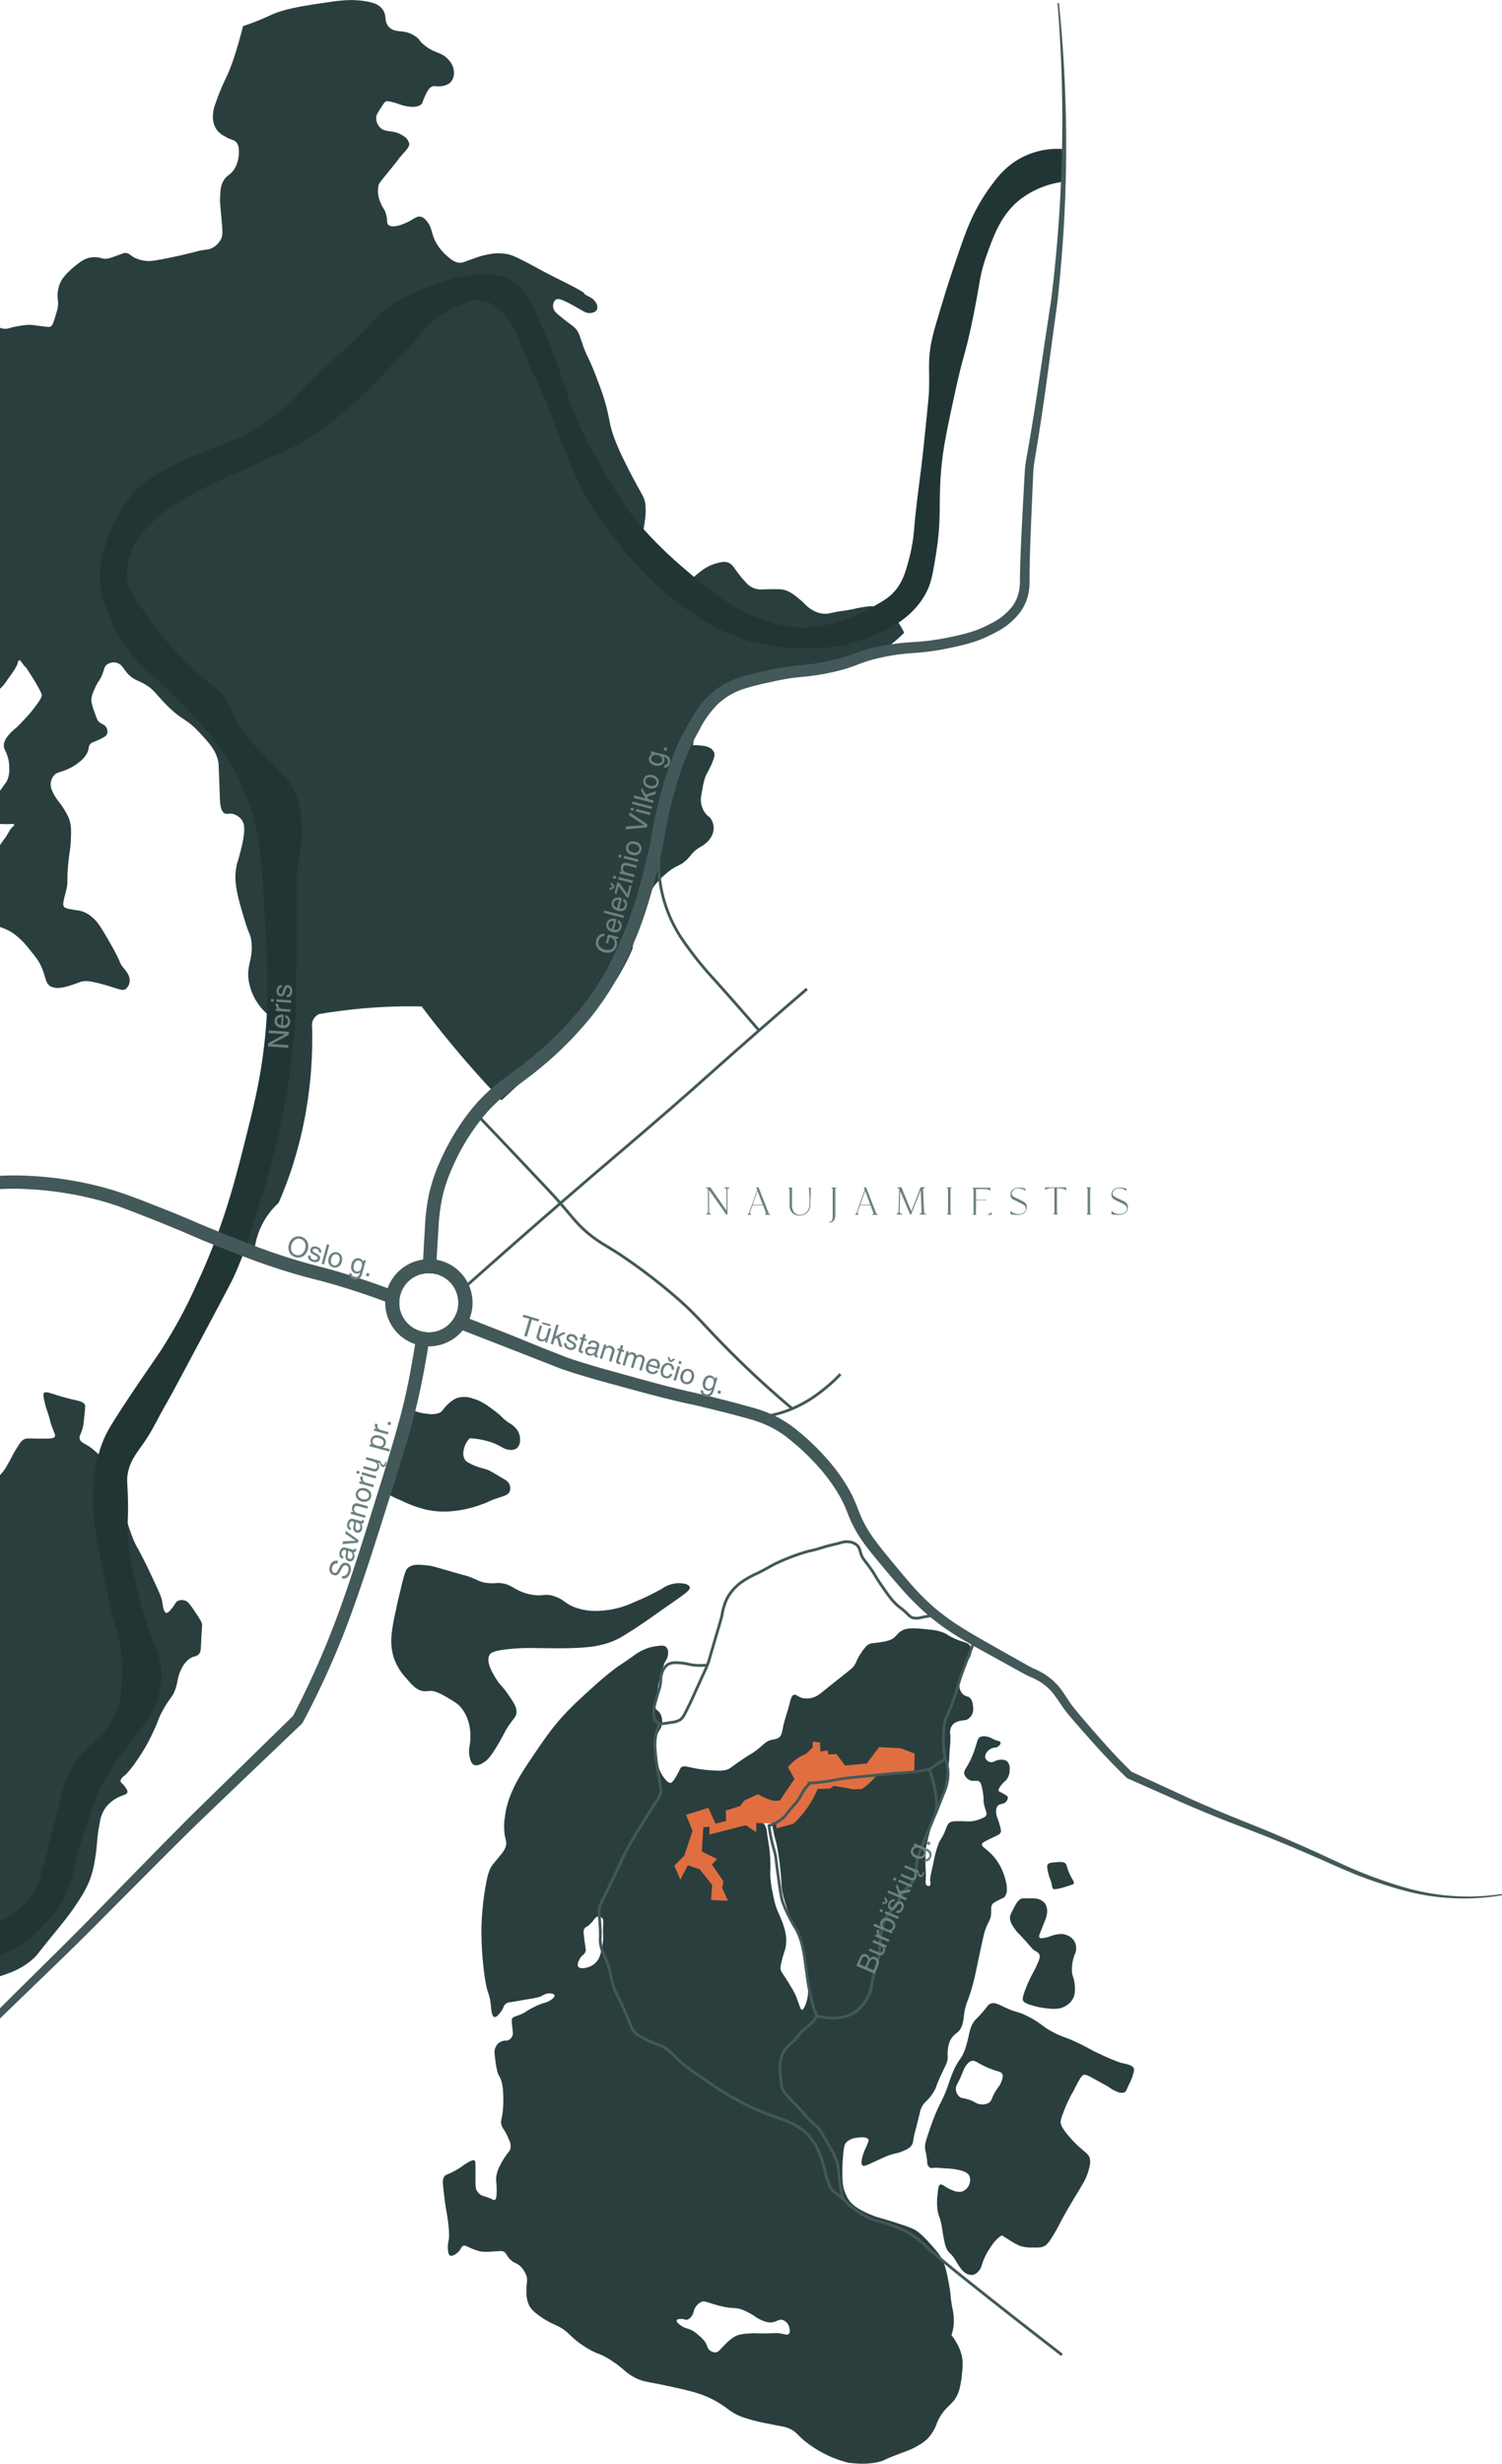 <svg xmlns="http://www.w3.org/2000/svg" width="534.17" height="876.06" viewBox="0 0 534.17 876.06"><defs><style>.a{fill:#2a3e3e;}.b{fill:#e16e41;}.c{fill:#213535;}.d{fill:none;stroke:#435858;stroke-miterlimit:10;}.e{fill:#435858;}.f{fill:#6c8180;}</style></defs><path class="a" d="M178.34,391.2c-6.25-6.51-12.63-13.65-19-21.45q-4.95-6-9.36-11.91a189,189,0,0,0-20.77.68c-5.59.49-10.82,1.21-15.66,2a4.32,4.32,0,0,0-1.87,1.53,4.41,4.41,0,0,0-.68,3.07,151.86,151.86,0,0,1-2.21,30.13,145.93,145.93,0,0,1-5.11,20.42c-1.59,4.81-3.22,8.86-4.6,12a26.91,26.91,0,0,0-8.42,15.58l-8.43-3.07a260.51,260.51,0,0,0,12-52.85,260.81,260.81,0,0,0,1.79-26,20.14,20.14,0,0,1-7.4-11.75c-1.33-6.3,1.64-8.49.76-15.06-.33-2.51-.74-2-2.3-7.15-2.59-8.57-4.27-14.14-2.8-20.25a75.21,75.21,0,0,0,2.21-8.68c.61-3.69.52-5.7-.68-7.15a5.77,5.77,0,0,0-2.9-1.88c-1.44-.37-2.06.17-2.89-.17-1.68-.69-1.79-4-1.87-6.46-.26-7.54-.39-11.32-.51-11.92-.87-4.17-3.31-6.78-7-10.72-4.6-4.93-5.53-3.61-11.41-9.49-3.95-4-4.45-5.49-7.78-7.41-2.56-1.47-4-1.56-5.88-3.57-1.73-1.85-2.1-3.44-4-4a4.16,4.16,0,0,0-3.58.64c-.92.73-.82,1.5-1.66,3.57-1,2.44-1.45,2.18-2.55,4.73-.88,2-1.39,3.22-1.28,4.85a26.15,26.15,0,0,0,1.28,4.21c.73,2.14.92,2.42,1.15,2.68,1.05,1.2,2.07,1,2.81,2.17a3,3,0,0,1,.38,2.3c-.29.88-1.18,1.32-2.94,2.17-2,1-2.44.82-3.06,1.53-.77.88-.4,1.47-1,2.94a9.2,9.2,0,0,1-3.06,3.57A16.85,16.85,0,0,1,24,273.5c-2.66,1.17-3.9,1-5,2.42a4.69,4.69,0,0,0-.89,2.05c-.35,1.84.46,3.38,1.27,4.85a27.91,27.91,0,0,0,2.17,3.06,28.57,28.57,0,0,1,2.81,4.73c1.05,2.44,1,4.53.81,8.51-.13,3-.39,2.89-.85,7.49-.69,7,0,6.36-.68,9.53s-1.76,5.47-.68,6.47a7,7,0,0,0,2.38.68c1.61.32,2.44.39,3.07.51a9.73,9.73,0,0,1,4.42,2.38c1.56,1.25,2.51,2.56,5.11,7,5.92,10.07,4,8.5,5.95,10.89,1,1.22,2.35,2.74,2.22,4.77a3.83,3.83,0,0,1-1.53,2.89c-.8.44-1.53.21-4.43-.68a66.6,66.6,0,0,0-6.81-1.87,11,11,0,0,0-3.4-.34c-1.14.1-1.43.36-3.92,1.19-3.42,1.14-4.48,1.19-4.93,1.19a5.83,5.83,0,0,1-3.07-.51c-1.79-1-1.72-3-2.89-6s-2.59-4.64-4.77-7.32a27,27,0,0,0-5.27-5.27c-2.77-2-4.73-2.35-8-3.58-2.34-.87-2.52-1.13-11.75-6.12-3-1.64-7.5-4-13.1-7a1.72,1.72,0,0,1-.35-1.54,1.65,1.65,0,0,1,1-1,2.3,2.3,0,0,1,1.78.34c3,1.63-.81-1.09,5,2.39a50.71,50.71,0,0,0,4.94,2.89,19.28,19.28,0,0,0,3.58,1.19,3.22,3.22,0,0,1,1-2c.85-.73,2.06-.78,3.57-.85s1.84.13,2.38-.25a2.85,2.85,0,0,0,.94-2,40.65,40.65,0,0,0,.34-5.54,14.54,14.54,0,0,1,1.87-5.78A45.25,45.25,0,0,1,2,297.67c.86-1.24,1.42-2.74,2.55-3.75.17-.15.6-.51.51-.76s-.95-.22-1.87-.17A30.06,30.06,0,0,1-2,292.73a12.47,12.47,0,0,1-2.55-.59c-2.21-.78-2.28-1.53-4.26-2.05-.36-.09-.67-.15-.85-.42-.43-.67.3-2,1.11-2.89,1-1,1.56-.79,4-2a10.54,10.54,0,0,0,3.57-2.3c.17-.18.66-.86,1.62-2.21,1.13-1.59,1.7-2.39,1.79-2.56a9.23,9.23,0,0,0,.85-4.68,13.31,13.31,0,0,0-.94-5.1c-.55-1.37-1-1.8-1-2.9a5.31,5.31,0,0,1,1.11-2.89,16.35,16.35,0,0,1,3.23-3.32c1.23-1.12,2-2,3.49-3.57.34-.38,1.88-2,3.66-4.43s1.93-3,2-3.49-.1-1-1.7-3.83c-1.1-1.91-1.74-2.91-3-4.85-1.93-3-.17-.06-2.22-2.89-.41-.58-.77-1.09-1.1-1s-.4.74-.77,1.7a13.82,13.82,0,0,1-1.27,2.21c-.65,1-.83,1.17-2.13,3a14.76,14.76,0,0,1-2.47,3.06c-.68.58-1.44,1.21-2.21,1s-1.06-.9-1.28-1.36C-5,241-5.16,239.33-6.21,237.58a10.78,10.78,0,0,0-3.15-3.23c-1.52-1.07-2.23-1-5.36-2.64a23.46,23.46,0,0,1-3.15-1.79,17.16,17.16,0,0,1-4.34-4.68c-2.46-3.54-2.14-4.2-4.6-8-3.09-4.83-4.64-5.42-5.49-5.62a8.82,8.82,0,0,0-4,.26c-2,.46-2.1,1-4.46,1.79-2.15.72-3.6,1.21-5.24.76S-47.53,213.2-49,213a7,7,0,0,0-3.83.89c-2.15.91-2.2,1.4-3.7,2-1.7.73-3.14.75-6,.77a44.93,44.93,0,0,1-5.62-.13c-1.24-.15-2.27-.36-2.94.26-.13.12-.45.46-.63,2.3s.08,2.45-.13,3.57a6.38,6.38,0,0,1-1.53,2.94c-.81,1-1.73,1.57-5,2.93-1,.42-2.86,1.18-6.13,2.3a43.17,43.17,0,0,1-6.13,1.66,10.14,10.14,0,0,1-3.57,0c-.79-.14-1.94-.34-2.05-.89s.84-1.33,1.79-1.66c1.58-.56,2.35.41,4.09-.13a3.33,3.33,0,0,0,1.78-1.15c.5-.67.52-1.41.39-3.32-.27-3.68-.61-4.32-.13-5.49a3.87,3.87,0,0,1,1.79-2c.85-.4,1.18,0,3.44,0a21.7,21.7,0,0,0,3.83-.38c1.14-.18,1.42-.28,1.66-.51.57-.55.49-1.36.39-3.2,0,0-.1-1.78-.13-5a8.78,8.78,0,0,1,.38-3.2,4,4,0,0,1,.89-1.66c1-.92,2.45-.59,4.47-.38,2.41.25.44-.2,8.43.13,2.36.1,3.56.15,4.21.25,2.37.4,2.95.93,5.87,1.41a10.29,10.29,0,0,0,4,.13,8.37,8.37,0,0,0,2.81-1.15c1.41-.93,1.83-1.89,3.45-4.34a40.35,40.35,0,0,1,3.19-4.47c1.56-1.83,2.28-2.19,4.08-4.34.92-1.1,1.61-2,2-2.68a19.31,19.31,0,0,0,0-5c-.25-1.85-.69-2.89-.13-4.21a4,4,0,0,1,1.91-2c1-.45,2-.27,3.45,0,.67.13,1.26.3,2.43.64,2,.58,2.25.78,2.8.64.88-.22,1-.93,1.92-1.91s2.09-1.46,4.47-2.43a17.67,17.67,0,0,1,4.46-1.4c2.07-.32,2.76,0,3.58-.64,1-.83,1.1-2.31,1.15-3.58a14.48,14.48,0,0,0-1-5.36c-1.23-3.78-1.76-4-2.3-6.38-.45-2-.11-1.86-.51-5.11-.24-1.94-.72-4.09-1.66-8.3-.9-4-1.11-4.6-1.15-6.12a35.55,35.55,0,0,1,.51-5.11c.49-3.7.73-5.54,1.15-7.66.33-1.66.81-3.84,1.53-6.38a9.06,9.06,0,0,1,4-2.43,9.23,9.23,0,0,1,4-.25c2.37.32,2.39,1.18,4.34,1.4,1.65.19,1.8-.42,5.61-1a18.81,18.81,0,0,1,3.71-.38c1.4.05,2.34.32,5.36.63,1.44.16,1.65.14,1.91,0,.59-.29.95-.89,2-4.59.32-1.07.48-1.6.52-1.79.46-2.3-.11-3.15,0-5.23a11.24,11.24,0,0,1,1.4-4.85,14.32,14.32,0,0,1,2.68-3.19,24.63,24.63,0,0,1,3.32-2.81,10.51,10.51,0,0,1,3.45-1.92,9.05,9.05,0,0,1,3.19-.25c1.53.11,1.52.45,2.68.51s2.23-.35,4.47-1.15c2.08-.74,2.4-1,3.19-.9,1.06.15,1.48.74,2.55,1.41a10.89,10.89,0,0,0,4.73,1.4c.79.11,1.77.16,7-.89,2.68-.54,4.84-1,7-1.53C71,89.2,70.4,89.22,71.62,89c2-.31,2.77-.27,3.95-.89a7.28,7.28,0,0,0,2.94-2.94c.75-1.45.67-2.69.38-6-.58-6.74-.7-7.1-.63-8.68.12-2.82.2-4.64,1.4-6.51S82,62.29,83.4,60a11,11,0,0,0,1.54-5.28c0-1.55.07-3-.85-4.08s-1.85-.74-4.26-2.22a8.54,8.54,0,0,1-2.72-2.21,8.22,8.22,0,0,1-1.37-5.28,12.6,12.6,0,0,1,1-4.42,81.67,81.67,0,0,1,3.23-8c1.57-3,3.73-8.48,6.47-19.24,1-.32,2.7-.89,4.76-1.7,2.7-1.06,4.6-2,5.11-2.21,5-2.32,12.1-3.36,20.6-4.6,4.66-.68,8.39-1.07,12.93-.34,3.35.54,4.79,1.31,5.79,2.39,2.27,2.42.7,4.68,2.72,6.8,2.34,2.47,5.37.44,9.53,3.41,1.68,1.2,1,1.4,3.07,3.06,3.82,3.1,6,2.28,8.51,5.11a6.93,6.93,0,0,1,2,4.76A5,5,0,0,1,160,29.5a6.68,6.68,0,0,1-4.26,1.19c-1.3,0-1.29-.19-1.87,0-1.39.47-2.12,2.1-3.06,4.26-.73,1.68-.49,1.66-.85,2-2,2.08-7.08.42-7.32.34-.43-.15-1-.37-2-.68-2.54-.77-3.08-.65-3.41-.51s-.51.28-1.53,1.87c-1.18,1.83-1.77,2.75-1.87,3.4A4.82,4.82,0,0,0,135,45.16c2.05,2.31,5,.68,8.51,3.23a4.15,4.15,0,0,1,2,2.56c.18,1.27-.78,2.08-3.23,4.93-1,1.16,1.22-1.37-4.77,6-2.36,2.9-2.65,3.22-2.89,4.08a9.78,9.78,0,0,0,.68,6c.8,2.13,1.45,2.16,2,4.26.64,2.28.1,3.06.85,3.74,1.46,1.32,5.07-.22,6.13-.68,2.79-1.19,3.79-2.63,5.45-2.21a3.8,3.8,0,0,1,1.87,1.36c2,2.21,1.65,3.91,3.06,7A16.79,16.79,0,0,0,159,91c1.34,1.19,2.45,2.14,4.08,2.38,1.34.19,1.86-.26,5.11-1.36a30.86,30.86,0,0,1,7.32-1.88,18.14,18.14,0,0,1,4.77.18c1.25.22,2.46.58,7.83,3.4,3.39,1.78,4.23,2.33,7.65,4.08,1.36.7,1,.5,3.41,1.71,13.66,6.87,5.64,3.54,10.38,6a5.28,5.28,0,0,1,2.56,2.39,2.66,2.66,0,0,1,.17,2.21c-.62,1.21-2.5,1.19-2.73,1.19-.94,0-1.55-.34-3.06-1.19-3-1.71-3.5-2-4.6-2.55-2.14-1-3.37-1.59-4.25-1a2.9,2.9,0,0,0-.85,2.89c.21,1.13.95,1.81,2.72,3.23,3.67,3,4.3,3.1,5.28,4.26,1.11,1.31,1.31,2.32,2.21,4.93,1.82,5.32,2.06,4.27,5.11,12.26,1.21,3.2,1.91,5,2.72,7.66,2.2,7.17,1.54,8.2,3.57,13.79a85.34,85.34,0,0,0,3.58,8.17c1.33,2.75,2.8,5.5,3.4,6.64,3.17,5.94,3.76,6.44,4.09,8.51a22.75,22.75,0,0,1-.17,6.46,38.15,38.15,0,0,1-1,5.28,33.46,33.46,0,0,0,8.93,12,32.83,32.83,0,0,0,7.41,4.72,27.45,27.45,0,0,1,4.08-3.83,16,16,0,0,1,6.26-3.32c1.74-.4,2.68-.61,3.83-.25,2.2.7,2.29,2.65,6.25,6.89a7.92,7.92,0,0,0,3.07,2.3,8.52,8.52,0,0,0,3.57.38c3.89-.08,5.83-.12,6.89.13,2.4.56,4.09,2,6,3.58s2.23,2.42,4.22,3.57a9.19,9.19,0,0,0,4.21,1.4,9.7,9.7,0,0,0,2.93-.38c3.82-.79,3-.39,7.41-1.27a41.6,41.6,0,0,1,5-.9,8.19,8.19,0,0,1,4,.26c.69.26.66.4,2.68,1.78,2.38,1.65,2.63,1.6,3.44,2.43a13,13,0,0,1,1.79,2.43,19.12,19.12,0,0,1,1.28,2.42,49,49,0,0,1-9.62,7.53,52.56,52.56,0,0,1-11.23,4.94c-8.33,2.67-10.39,1.68-25,4.42-6.88,1.3-10.48,2.28-14.46,4.26a28.85,28.85,0,0,0-8.85,6.47A23.15,23.15,0,0,0,248,259a21.19,21.19,0,0,0-1.53,5.95,19.38,19.38,0,0,1,3.23.17,6.68,6.68,0,0,1,2.9.85,3.65,3.65,0,0,1,1.36,1.54c.27.66.29,1.5-1,4.42-1.14,2.54-1.59,2.87-2.22,4.6a23.65,23.65,0,0,0-.85,3.57c-.5,2.59-.74,3.89-.58,5.11a8.06,8.06,0,0,0,1.94,4.42c.68.73.84.56,1.37,1.2a6.06,6.06,0,0,1,1,5.1A7.68,7.68,0,0,1,251,299.8c-1.22,1.11-1.67,1-3.19,2.17-1.89,1.43-2,2.16-3.58,3.7-2.08,2-3,1.79-5.74,3.66a31.49,31.49,0,0,0-4.94,4.59c-3.38,3.8-7.15,12.21-8.59,23.41a82.58,82.58,0,0,1-6.39,12,86.73,86.73,0,0,1-11.74,14.42C195.61,375.25,184.59,385.5,178.34,391.2Z"/><path class="a" d="M138,531.29c1.58-3.89,3.13-8,4.6-12.43,2-6,3.63-11.79,4.93-17.19a17.07,17.07,0,0,0,4.6,1,8,8,0,0,0,4.09-.34c1.33-.58,1.19-1.37,3.06-3.06a10.56,10.56,0,0,1,3.23-2.22,8.7,8.7,0,0,1,5.62.17c3,.83,5,2.32,7.83,4.43,3.1,2.32,2.53,2.55,5.11,4.25a8.63,8.63,0,0,1,2.89,2.56,5.84,5.84,0,0,1,1,3.4,3.9,3.9,0,0,1-1.19,3.07,3.74,3.74,0,0,1-2.72.51c-1.74-.17-2.3-.88-4.43-1.88a23.23,23.23,0,0,0-5.45-1.7,26.58,26.58,0,0,0-4.08-.51,7.51,7.51,0,0,0-1.7,2.55c-.2.5-1.28,3.19,0,5.11.3.46.74.87,2.55,1.7,2.68,1.23,3.45,1.12,5.79,2,.62.24,2.29,1.24,5.61,3.23a4,4,0,0,1,1.88,1.87,3.47,3.47,0,0,1,0,2.56c-.62,1.3-2.08,1.48-5.11,2.55-2.61.91-2,1-4.6,1.87a40.07,40.07,0,0,1-9.7,2.38,30.49,30.49,0,0,1-9.87-.34,42.57,42.57,0,0,1-9-3.23C140.91,532.76,139.22,531.91,138,531.29Z"/><path class="a" d="M171.74,626.78c1.76-1,2.86-2.39,5.11-6.13,2.73-4.55,2.3-4.52,4.09-7.15,1.93-2.84,2.56-3.07,2.72-4.43.24-2-.89-3.67-3.06-6.8-2-2.92-2.4-2.72-3.75-4.77-1.15-1.75-4.32-6.57-2.72-9.19.31-.51,1.08-1.41,6.81-2a74.23,74.23,0,0,1,9.87-.35c6.36.05,8.43.12,12.25,0s5.21-.27,5.79-.34a32.58,32.58,0,0,0,8.85-2,30.85,30.85,0,0,0,5.11-2.72c5.18-3.2,8.31-5.5,12.59-8.51,7.66-5.39,10.27-6.9,9.88-8.17s-3.39-1.35-3.75-1.36a10.74,10.74,0,0,0-6.13,2,88.44,88.44,0,0,1-9.87,4.76,31.91,31.91,0,0,1-12.25,3.07,21.26,21.26,0,0,1-9.19-1.36c-3.34-1.38-3.59-2.66-6.81-3.75-3.71-1.25-4.12.19-8.51-.68-6-1.18-6.84-4.17-11.92-4.08a17.59,17.59,0,0,1-4.12-.08c-2.1-.36-3.09-1.05-5.41-2-.9-.35-1-.33-5.79-1.7-7.37-2.09-7.51-2.22-8.85-2.38-3.45-.41-5.73-.68-7.49.68-.8.62-1.2,1.36-2.89,8.51-.63,2.63-1,4.12-1.53,6.81a65.39,65.39,0,0,0-1.54,8.85,20.62,20.62,0,0,0,.86,8,20,20,0,0,0,4.25,7c2.16,2.54,3.79,4.45,6.3,4.76,1.35.17,1.68-.28,3.4,0,.62.11,1.71.35,4.6,2,2.68,1.57,4,2.36,5.1,3.57a13.35,13.35,0,0,1,2.56,4.43,17.61,17.61,0,0,1,1,6.29c0,3.13-.84,4-.34,6.81.45,2.48,1.29,3,1.53,3.07C169.62,628,171,627.22,171.74,626.78Z"/><path class="a" d="M-174.89,734.07a29.66,29.66,0,0,1,0,7.41,21.37,21.37,0,0,1-2.81,9.19c-1.81,2.89-3.75,4-3.32,4.85s2.38.36,5.62.51a28.63,28.63,0,0,1,7.91,1.53c3.21,1.25,2.81,2.41,9.45,7.66a40.44,40.44,0,0,0,6.64,4.6,54.75,54.75,0,0,0,6.63,2.81c6.36,2.46,6.58,2.47,8.68,3.32,4.75,1.91,4.28,2.14,11,5.1,5.46,2.41,7.86,3.18,10.73,3.58a17,17,0,0,0,5.87,0,15.9,15.9,0,0,0,7.4-4.09c8.79-7.75,13.19-11.64,13.54-12,7-7.42,6.06-7.34,12.51-14,2.51-2.62,5.59-5.57,11.74-11.49,4.81-4.62,7.21-6.93,8.68-8.17,5.2-4.38,6.31-4.41,13-10,4.1-3.38,7.15-6.13,7.15-6.13,4.12-3.7,4.46-4.32,6.64-5.87a45.26,45.26,0,0,1,8.68-4.59A80,80,0,0,1-11,705.22c7.81-2.47,8.67-1.52,13.79-3.57A26.39,26.39,0,0,0,12.26,696c.91-.9.92-1.06,5.61-6.89,3.26-4,3-3.66,4.34-5.36a87.75,87.75,0,0,0,6.39-8.94,36.82,36.82,0,0,0,3.31-6.38,34,34,0,0,0,1.79-6.9c1-5.57.57-7.49,1.79-13.53a12.13,12.13,0,0,1,2.3-5.62,13.55,13.55,0,0,1,3.19-2.8c2.33-1.4,4.16-1.38,4.34-2.43.09-.52-.26-1-.89-1.91-.86-1.22-1.44-1.32-1.54-1.92-.15-.94,1.12-1.79,2-2.55A43.77,43.77,0,0,0,49,625.44a62.1,62.1,0,0,0,5.62-10c2-4.23,1.48-4,3.06-6.94,2.63-4.94,3.66-4.82,4.77-8.17.92-2.76.58-4,2-6.81a9.65,9.65,0,0,1,2.89-3.74c1.65-1.14,2.48-.66,3.41-1.7.74-.83.65-1.61.85-5.62.22-4.41.39-4.39.17-5.28s-1.17-2.33-3.06-5.1c-1.41-2.06-2-2.78-3.07-3.07a3.37,3.37,0,0,0-2.38.17c-.91.48-.9,1.18-2.21,2.73-.85,1-1.37,1.6-1.88,1.53-1-.15-1.29-2.85-1.53-4.26-.27-1.61-1.82-4.87-4.93-11.4-3.91-8.2-4.17-7.46-5.79-11.75-.7-1.86-1.43-4.07-2.89-8.51-1.21-3.65-1.1-3.47-1.88-5.78-2.44-7.33-3.7-11-5.61-13.11a27.68,27.68,0,0,0-4.94-4.43c-1.76-1.1-2.87-1.38-3.23-2.55s.53-1.64,1.19-4.59c.13-.58.25-1.81.51-4.26.29-2.85.25-3,.17-3.23-.61-1.46-2.48-1.46-6.64-2.56-5.07-1.33-7.26-2.62-8-1.7-.3.37-.15,1.16.17,2.72a27.23,27.23,0,0,0,1,3.58c1.22,3.62.83,3.25,1.7,5.62s1.37,3,1,3.57-1,.71-4.93.68c-4.36,0-5-.27-6.13.34-.89.49-1.55,1.58-2.89,3.75s-1.43,2.83-2.73,4.93A16.27,16.27,0,0,1,0,524.46a12,12,0,0,1-6.47,2.72c-2.64.39-2.64-.32-7.66-.51-4.37-.17-4.37.37-7.83,0a23.68,23.68,0,0,0-4.93-.34,14.31,14.31,0,0,0-4.26.85c-2.08.78-2.29,1.46-3.91,2-.89.32-2,.53-5.28.17a65.86,65.86,0,0,1-8.17-1.53c-1.75-.38-4.31-.9-7.49-1.36l-4.43,10.55c-2.73-.77-4.95-1.42-6.46-1.87-8.72-2.59-8.38-2.77-10-2.89a16.79,16.79,0,0,1-6-1.19,10,10,0,0,1-2.22-1.37c-1-.79-1.86-1.52-2-2.55-.25-1.44,1-3.13,2.38-3.91,2.15-1.17,3.41.48,7.32-.35a9.74,9.74,0,0,0,3.92-1.7c1-.75,2.21-1.64,2.21-2.72,0-1.5-2.29-2-5.28-4.26-2.65-2-2-2.61-5.78-6.29-2-2-1.84-1.47-6-5.11s-4.3-4.16-6.3-5.45c-2.75-1.77-2.87-1.12-5.79-3.06-2.36-1.58-3.28-2.68-5.1-2.72-.53,0-.77.07-3.41,1-3.44,1.24-5.18,1.85-6.12,1.7a4.7,4.7,0,0,1-3.58-2.55c-.58-1.49.54-2.23,0-3.58-.19-.48-.63-1.14-5.27-2.89a42.94,42.94,0,0,0-4.43-1.53c-3.1-.82-4-.52-5.28-1.54-.22-.17-2-1.63-1.87-3.4,0-.3.12-.75,2-3.06a26,26,0,0,0,2.39-2.9,9.43,9.43,0,0,0,1.19-3.4c.45-2.63-.33-3.87-.85-7.83a41.82,41.82,0,0,1-.34-4.77,44.71,44.71,0,0,1,.68-9.19c2.07.08,4.16.13,6.29.17,3.79.07,7.47.06,11.07,0a8.7,8.7,0,0,1-.51,3.92c-.94,2.41-2.69,3.35-2.38,5.1a3.87,3.87,0,0,0,.82,1.65A4.88,4.88,0,0,0-113,460c2.16.84,3.79.72,6.94,1.15,2.21.3,2.38.49,4.81.76.75.09,1.9.1,4.21.13,1.66,0,2.33,0,2.81-.51a2.36,2.36,0,0,0,.38-2.17c-.34-1.22-1.38-1.39-3.32-2.94a18.43,18.43,0,0,1-3.19-3.31,7.29,7.29,0,0,1-1.79-3.58,5.92,5.92,0,0,1,0-1.53l9.19.64c1.89.86,3.8,1.71,5.75,2.55,7,3,13.79,5.68,20.42,8a10.09,10.09,0,0,0,3.71-1.4,14,14,0,0,0,3.19-3.07,29.64,29.64,0,0,0,2-2.68c2-2.8,3-4.24,3.32-5.87a5.31,5.31,0,0,0-.13-3.57c-.56-1.15-1.33-1.18-2.81-2.94a23.59,23.59,0,0,1-1.66-2.42c-.2-.32-1-1.63-2.29-4-1.13-2.07-1.26-2.47-2.05-3.7-1.37-2.15-2-2.53-2.29-2.69a5.27,5.27,0,0,0-3.45-.25c-2.61.4-5.28-.22-7.92-.26-7.32-.1-6.61-.86-11.87-.76-3.57.07-7.15,0-10.72,0-1.23,0-3.39,0-4.73-1.41-.65-.69-.49-1.07-1.53-2.55a11.22,11.22,0,0,0-2.68-2.81,8,8,0,0,0-2.81-1.4c-1.58-.41-3.88-.44-5.1.51a3.72,3.72,0,0,1-1,.61c-.73.32-1.1.17-1.58.41a2.21,2.21,0,0,0-1,1.53,10.72,10.72,0,0,1-4.85-.38,29.39,29.39,0,0,0-4-1.28c-1.57-.36-2.14-.32-2.42,0-.5.55.26,1.47-.26,2.43-.31.58-.84.69-1.78,1.15-2.1,1-2,1.7-3.2,2.17s-2.69-.05-5.74-1c-4-1.3-4.34-1.41-4.34-1.41-1.17-.44-1.84-.73-2.68-.51-.67.18-.88.53-2.17,1.41a19.33,19.33,0,0,1-1.92,1.14c-.56.28-1.32.53-5.23.51-2.26,0-2.48-.09-3.7,0a15.57,15.57,0,0,0-3.32.52c-2.77.85-4.38,3.18-5.87,5.36-.26.36-1.15,2-2.94,5.23a29.61,29.61,0,0,1-2.55,4.34c-1.38,1.72-2.13,1.95-3.32,3.7a14.88,14.88,0,0,0-1.66,3.32c-1,2.47-2.76,5.77-6.39,12.39-1.65,3-2.72,5-4.42,7.66-2.33,3.68-3.08,4.37-4.6,7a60.69,60.69,0,0,0-4.08,9c-.68,1.61-1.42,3.17-7.83,13.44-7.23,11.58-9.73,15.12-14.81,23.66-1.56,2.62-2.8,4.77-3.57,6.13a5,5,0,0,0-1,2.72,6.71,6.71,0,0,0,1,3.24c1.21,2.57.7,2.13,1.87,4.59,1.6,3.39,2.4,5.08,3.74,6.3,1.69,1.54,2.93,1.63,4.26,3.57a9.28,9.28,0,0,1,1.19,2.56,15.43,15.43,0,0,0-1.7,2.55,24.47,24.47,0,0,0-1.36,3.41,29.12,29.12,0,0,0-1.2,3.57c0,.88.36,1.63,3.24,4.77a58.09,58.09,0,0,0,5.44,5.44,41.62,41.62,0,0,0,3.92,3.07c1.2.82,2.74,1.77,4.77,3.4,1.36,1.1,1.84,1.62,2,2.38.25,1-.19,1.48-.68,3.24-.74,2.66-.17,3.13-.85,5.27-.56,1.74-.91,1.36-1.88,3.58a32.48,32.48,0,0,0-1.87,6.94c-.1.49-.3,1.52-.64,2.93-.65,2.73-.92,3.2-1.27,3.58-.63.67-1.5.88-3.19,1.27-2.76.64-3.33.23-4.73.77a8.13,8.13,0,0,0-3.57,3.19c-1.37,1.81-1.95,3.48-3.07,6.77s-.37,2.09-1.91,7.53c-.52,1.82-.95,3.2-.26,4.47a4.27,4.27,0,0,0,2,1.66,25.87,25.87,0,0,0,7.14,2.29c3.31.46,4.5.38,7.54.64A85.23,85.23,0,0,1-196.47,634a19.4,19.4,0,0,0,7.53.76,7.68,7.68,0,0,0,4-1.4c1.24-1,1.2-1.68,2.17-2,1.5-.56,3.2.57,4.85,1.66s3.1,2,3.83,3.83c.59,1.42.09,1.83.77,5,.42,1.94.66,2,.64,2.8-.07,2.39-2.46,4.12-3.62,5a128.22,128.22,0,0,0-11.06,9.54,5.82,5.82,0,0,0-.17,4.08c.42,1.15,1.09,1.53,1.36,2.89a5.63,5.63,0,0,1-.17,2.73c-.73,2.32-2.45,2.37-2.9,4.08-.32,1.23.36,2.41,1.71,4.77,1.16,2,1.63,2.15,3.57,5.1.35.54,1.15,1.77,2,3.41,1.37,2.49,2.05,3.74,1.87,4.42-.41,1.65-2.67,1.4-6.63,4.09-2.6,1.76-2.25,2.28-3.41,2.55-2.34.55-5.28-2.07-11.06-7.32-2.95-2.67-4.43-4-4.77-4.42-1.37-1.66-1.84-2.68-3.06-2.9s-1.59.62-4.26,1.2a15.28,15.28,0,0,1-3.06.34,24.27,24.27,0,0,1-3.75-.51,8.39,8.39,0,0,0-5.61,1.7c3.69,2.09,9,5.15,15.32,9,10.28,6.3,15.43,9.45,19.06,12.59C-186.42,711.17-179.3,719.16-174.89,734.07Z"/><path class="a" d="M357.79,640.57c.08-.09.85-1,.6-1.71-.06-.18-.21-.42-1.62-1.19-1.22-.66-1.49-.69-1.62-1,0-.12-.18-.58.94-2s1.51-1.34,2.13-2.3a5.86,5.86,0,0,0,.85-3.23,3.7,3.7,0,0,0-.77-2.81c-1-.93-2.6-.68-3.15-.6-1.49.23-1.75.92-2.81.77a2.39,2.39,0,0,1-1.95-1.53,2.64,2.64,0,0,1,.76-2.22,4.08,4.08,0,0,1,1.45-1.1c1-.47,1.43-.12,2.21-.6.58-.36,1.17-1,1-1.53s-.52-.43-1.27-.68c-2-.67-1.82-1-3.07-1.28a4,4,0,0,0-2.89,0c-.88.5-1,1.43-1.62,3.49a41.78,41.78,0,0,1-1.7,4.43c-1.47,3.19-2.67,3.94-2.3,5.36a3.69,3.69,0,0,0,1.79,2c1.48.75,2.54-.13,3.57.6.22.14.62.5,1.11,3.06.61,3.22.12,3.46.68,5.62.47,1.81,1,2.5.6,3.32-.32.57-.92.82-2.05,1.27a11.66,11.66,0,0,1-2.8.77c-1.68.23-2,0-4.51,0-1.94,0-2.93.06-3.58.51-.88.61-1,1.4-1.79,3.32-.94,2.19-1.27,2.17-2.12,4A37.64,37.64,0,0,0,332,662.1c-.89,3.92-1.33,5.88-1.19,6.64.07.33.29,1.36-.17,1.7a.92.92,0,0,1-1-.09c-.58-.43-.47-1.46-.42-2,.17-2.12-.14-4.26-.09-6.38.08-3.42,0-3.07.09-4.17a32.15,32.15,0,0,1,1-4.85c.36-1.44.6-2.38,1-3.58a51.86,51.86,0,0,1,2.13-4.85,42.71,42.71,0,0,0,2-6.21c.55-2.09.82-3.61,1.27-6.13.33-1.82.57-3.17.77-5s.25-3,.34-4.94a37.29,37.29,0,0,0,.26-5.27,4.92,4.92,0,0,1,.34-3.07,4,4,0,0,1,1-1.19,5.6,5.6,0,0,1,2.47-.94c1.47-.32,1.44-.08,2-.34a4.25,4.25,0,0,0,2.13-2.46,5.19,5.19,0,0,0,.08-2.47,4.59,4.59,0,0,0-.93-2.73c-.83-.87-1.52-.42-2.56-1.36a4.35,4.35,0,0,1-1.27-2.3,6.19,6.19,0,0,1,.25-3.14,17.78,17.78,0,0,1,2.3-6.13c.77-1.18,1.3-1.59,1.53-2.73a4.38,4.38,0,0,0-.25-2.8c-.84-1.59-2.5-1.22-6.13-3-2.09-1-2.07-1.39-3.83-2a17.43,17.43,0,0,0-4.51-.93c-5.52-.57-8.27-.85-10.43.72-1.41,1-1.62,2.11-3.57,2.94a14.73,14.73,0,0,1-3.19.76c-3,.53-3.33.27-4.34.77s-1.65,1.37-2.81,3.06c-1.91,2.78-1.48,3.35-2.94,5.11-.29.35-.5.56-4,3.32l-3.7,2.94c-4.23,3.38-4.78,4-6.38,4.46a6.91,6.91,0,0,1-3.83.26c-1.66-.43-2.2-1.39-3.07-1.15s-1.1,1.46-1.78,4-1.53,4.81-2.05,7.27c-.44,2.12-.51,3.06-1.4,3.83s-1.63.57-3.06,1c-1.89.59-2.25,1.45-5,3.57-1.93,1.5-1.56.92-5.62,3.7-3.85,2.64-3.94,3-5.23,3.32-1.52.39-2.95.3-5.62.13-1.53-.1-2.81-.27-3.57-.38-4.38-.66-5.65-1.49-6.77-.64-.35.27-.19.32-1.28,2.3-1.65,3-2.18,3.16-2.42,3.19-.86.11-1.64-.85-2.3-1.66a12.14,12.14,0,0,1-2.17-4.47c-.84-2.74-1.44-4.73-1.15-7.41a13.44,13.44,0,0,1,.89-3.7c.72-1.76,1.26-1.94,1.54-3.32a5.93,5.93,0,0,0-.51-4c-.68-1.18-1.36-1.13-1.79-2.17a4.79,4.79,0,0,1,.25-3.32c1-3.53.21-2.79,1.41-7.15.93-3.42,1.4-5.12,1.91-6a5.37,5.37,0,0,0,1-3.32,2.62,2.62,0,0,0-.76-1.79c-.74-.64-1.77-.51-3.58-.25a13.85,13.85,0,0,0-3,.68,18.31,18.31,0,0,0-4.76,2.55c-6.36,4.51-4.9,3.22-7.32,5.11s-4.74,3.83-7.83,6.63c-4.14,3.77-6.89,6.26-10.05,9.71-4.24,4.64-6.8,8.42-11.91,16-3,4.46-5.81,8.93-7.49,14a29,29,0,0,0-1.36,6,20.47,20.47,0,0,0,0,6.81c.28,1.4.66,2.26.34,3.57a7.7,7.7,0,0,1-1.7,2.9c-1.53,2-2.38,2.92-2.9,3.57-1.18,1.52-1.74,3.16-2.38,6.47a101.05,101.05,0,0,0-1.7,15.66,115.41,115.41,0,0,0,.85,15.66c1.16,9.49,2,6.89,2.55,12.94.08.93.26,3.36,1.19,3.57s2.42-2,2.56-2.21c.8-1.24.65-1.75,1.36-2.38s1.32-.63,2.89-.86c.06,0,1.83-.31,5.36-.93a27.64,27.64,0,0,0,4.09-.85c1.27-.56,2-1.22,3.32-1.19.11,0,1.6,0,1.79.68s-1.16,1.59-1.45,1.78a7.46,7.46,0,0,1-2.47,1,24.48,24.48,0,0,0-4.08,1.79c-2.33,1.17-2,1.36-3.75,2.13-2.08.92-2.87.78-3.32,1.62-.2.37-.11,1.33.09,3.23s.28,2.23,0,2.89a2.92,2.92,0,0,1-1.45,1.54c-.64.25-.92,0-1.87.25a4.46,4.46,0,0,0-1.45.68,4.25,4.25,0,0,0-1.45,2.3c-.17.63-.2,1.17.17,3.83a27.61,27.61,0,0,0,.77,4.26c.55,1.67.86,1.58,1.36,3.14a16.51,16.51,0,0,1,.64,4.47,40.22,40.22,0,0,1,0,4.85c-.29,4.49-1,4.42-.64,6.13s1.2,1.68,2.68,5.36a5.06,5.06,0,0,1,.51,3.45c-.2.67-.49.87-1.27,1.91a26.71,26.71,0,0,0-2.43,4,12.24,12.24,0,0,0-1.28,3.83c-.21,1.65.16,2,.13,5.11,0,2.51-.28,3-.64,3.19s-.66-.12-2.29-.77c-1.85-.72-2.27-.61-3.07-1.27a4.5,4.5,0,0,1-1.15-1.41c-.22-.44-.34-.89-.38-3.44,0-1.25,0-1.88,0-2.81,0-.3,0-1.23,0-2.43,0-1.44-.14-1.76-.38-1.91s-.75-.08-1.66.38a19.17,19.17,0,0,0-2.81,1.79,27.07,27.07,0,0,1-3.7,2.17c-1.66.8-2,.73-2.43,1.27-.78,1-.66,2.22-.51,3.71.55,5.22.77,6.51.77,6.51,1,5.74,1.08,6.89,1.15,7.78a23.21,23.21,0,0,1,.12,4.47,10.92,10.92,0,0,0-.25,4.47c.18.89.4,1.15.64,1.28.81.42,2.31-.55,3.19-1.54s.83-1.66,1.53-1.91,1.11.14,2.55.77a18.71,18.71,0,0,0,3.83,1.27,19.59,19.59,0,0,0,3.71,0c3.18-.14,3.47-.35,4.21,0,1.23.6.9,1.43,2.55,2.94,1.48,1.36,2.08,1,3.45,2.3a8.33,8.33,0,0,1,2.17,3.44c.55,1.79-.09,2.26,0,5.24a11.27,11.27,0,0,0,1,5.36c.26.49,1,1.67,3.57,3.57a31.83,31.83,0,0,0,5.88,3.32c5.16,2.44,4.55,4.09,10.72,7.92,4.47,2.77,4.56,1.76,8.94,4.59s5,4.34,8.42,6.13c2.87,1.48,4.29,1.41,9.7,2.55,9.37,2,14.33,3,19.66,6.13,4,2.34,4.72,3.79,8.94,5.36a61.89,61.89,0,0,0,8.94,2.3c5.31,1.14,6.15,1,8.17,2,2.5,1.32,2.28,2.11,5.87,4.86a41.65,41.65,0,0,0,8.17,4.85,42.31,42.31,0,0,0,6.71,2.27c.65-.07,5.62,1,11.16-.49,1.58-.43.68-.39,5.62-2.29,3.82-1.48,5.61-2,8.17-3.58a15,15,0,0,0,3.06-2.3,15.48,15.48,0,0,0,3.32-5.61c2.86-6.62,6.18-5.91,7.92-11.75a33.38,33.38,0,0,0,1-6.38,17.39,17.39,0,0,0,0-5.11,16.11,16.11,0,0,0-1.79-4.85,19.84,19.84,0,0,0-2-3.06,16.52,16.52,0,0,0,.76-3.32,20.53,20.53,0,0,0-.51-6.64c-.79-4.58-.33-3.69-1-7.4-1-5.48-1.54-8.26-3.57-11.24a35.19,35.19,0,0,0-3.15-3.74,31.42,31.42,0,0,0-4.51-4.43c-1.23-.9-2.32-1.42-7.41-3.06-6.54-2.12-6.16-1.73-8.68-2.73-6.05-2.39-7.74-4.46-8.51-5.61a12.92,12.92,0,0,1-1.45-3.07c-.8-2.37-.78-4.38-.76-7.74,0-1.38.07-2.26.17-3.75.31-4.57.74-5.26,1.11-5.7a5.93,5.93,0,0,1,3.65-1.7c.26-.05,3.71-.68,4.35.6.16.33-.18,1.13-.86,2.72a17.16,17.16,0,0,0-1.44,4c-.18,1.06-.34,2.05.17,2.47s1.46,0,4.17-1.28c3-1.38,4.53-2.08,5.44-2.38,2.21-.74,2.6-.51,4.6-1.36,1.59-.68,2.63-1.14,3.32-2.22.51-.79.39-1.22.85-3.49.17-.81.15-.61.94-3.66,1.36-5.32,1.13-4.85,1.36-5.44,1.2-3.11,2.55-2.72,4.76-6.56,1-1.64.35-1.09,2.39-5.53,1.78-3.88,2.34-4.51,2.47-6.3a20.1,20.1,0,0,1,.17-3.83,8.64,8.64,0,0,1,1.27-3.31,10,10,0,0,1,2.13-2c1.78-1.63,2-4.06,2.21-6,.78-5.82,2-4.69,4.51-16.77.35-1.66.68-3.31,1.45-6.89,1.19-5.51,1.45-6.37,1.87-7.41,1-2.55,1.6-2.84,1.79-4.59s-.25-3.08.68-4.09a11.37,11.37,0,0,1,1.87-1.11c1.91-1,2.06-1,2.39-1.36a4.51,4.51,0,0,0,.68-3,9.28,9.28,0,0,0-.34-2.38,21.1,21.1,0,0,0-2.39-6.13,19.08,19.08,0,0,0-2.81-3.66c-2-2-3.46-2.57-3.31-3.49.05-.32.29-.58,2.55-1.7,3.06-1.51,3.74-1.59,4.08-2.38s0-1.58-.51-3.41-.91-2.12-1-3.4a3.46,3.46,0,0,1,.43-2.64C355.68,641.1,356.82,641.64,357.79,640.57Zm-143.32,49.1a19.93,19.93,0,0,1-.51,3.45c-.47,1.91-.79,3.23-1.91,4.47a6.68,6.68,0,0,1-3.19,1.91c-.53.14-2.55.65-3.2-.25-.52-.74.12-2,.39-2.56.78-1.58,1.7-1.58,2.17-2.81.21-.56.1-.8-.26-3.31-.54-3.77-.43-4.21-.25-4.6.49-1.07,1.07-.63,2.68-2.43,1.09-1.22,1.41-2.07,2.29-2.17a1.87,1.87,0,0,1,1.41.51c.63.63.44,1.46.38,3.71C214.4,688.07,214.61,687.87,214.47,689.67Zm66,140.17c-.57.5-1.4,0-3.19-.25-1.07-.17-1.16-.06-4.47,0-4.33.06-3.86-.13-5.74,0-2.76.18-4.32.31-6,1.27a15,15,0,0,0-2.94,2.43c-2,1.9-2.47,3-3.7,3.06a3.16,3.16,0,0,1-2.17-.89c-.83-.76-.55-1.33-1.4-2.68a10.65,10.65,0,0,0-2.18-2.3,13.1,13.1,0,0,0-2.29-1.79c-1.78-1-2.48-.69-4.09-1.78-.24-.17-1.89-1.29-1.66-1.92s1.66-.51,1.79-.51c1,0,1.24.38,1.91.26a2.71,2.71,0,0,0,1.54-1.15c.88-1.11.65-1.78,1.27-2.94a5,5,0,0,1,2.43-2.3c1.06-.36,1.64.13,4.72,1a32.66,32.66,0,0,0,4.21,1c2.47.39,3,.08,4.86.63a16.48,16.48,0,0,1,2.93,1.28c2.42,1.25,2.51,1.78,4.34,2.55a7.72,7.72,0,0,0,3.58.9c2-.11,2.64-1.28,4.08-.9a3.65,3.65,0,0,1,2.17,2C280.83,827.71,281.17,829.23,280.47,829.84ZM286.34,713c-.61,1.46-1,1.55-1.14,1.54-.31,0-.51-.46-1.28-2.56-.67-1.82-.68-1.9-.89-2.42a25.61,25.61,0,0,0-1.66-3.07c-.58-1-1.16-2-2.05-3.32-1.27-2-1.49-2.11-1.66-2.8s-.1-1.39.39-3.32c.86-3.4,1.15-3.47,1.4-5a14,14,0,0,0-.13-5,24.43,24.43,0,0,0-1.53-4.72c-1-2.54-1.2-2.6-1.79-4.35a33.46,33.46,0,0,1-1.14-4.72,38.49,38.49,0,0,1-.9-6.13c-.1-2.06.11-2.28,0-5.23,0-1.56-.15-2.7-.25-3.83-.17-1.85-.15-1-1-6.89a4.65,4.65,0,0,0-.89-2.56,5.05,5.05,0,0,0-2.3-1.4c-1.63-.61-2-.2-3.19-.77-.43-.2-2.14-1-2.3-2.42a3.31,3.31,0,0,1,1.15-2.43,4.71,4.71,0,0,1,2.05-1.27c.7-.22,1.17-.18,3.83.25,5,.81,3.55.68,4.34.77,1.21.13,1.66.1,2.17.51a2.85,2.85,0,0,1,.89,2.81,3.92,3.92,0,0,1-1.15,1.66,12,12,0,0,1-2.68,2c.08.72.23,1.84.51,3.19.31,1.52.57,2.29.89,3.57.39,1.57.56,2.67.9,4.85.09.59.45,3,.76,6.52.34,3.82.18,4,.51,5.87a37.22,37.22,0,0,0,1.41,5.23,36.25,36.25,0,0,0,2.3,6c1.3,2.57,1.67,2.35,2.55,4.34a30.34,30.34,0,0,1,1.53,6.51c.59,3.35.89,5.82,1,7a56,56,0,0,1,.39,6.26A13.29,13.29,0,0,1,286.34,713Z"/><path class="a" d="M282.89,637.46c-.18-.83.12-1.27.51-2.68.76-2.72.2-3,.9-4.34a12.43,12.43,0,0,1,2.42-2.69,12.91,12.91,0,0,1,2.94-2.42,6.84,6.84,0,0,1,3.83-.77c1.09.13.88.42,3.32,1.28,1.87.66,2.74.75,2.93,1.4a1.56,1.56,0,0,1-.51,1.41c-.58.58-1.21.39-2.93.64a7.14,7.14,0,0,0-3.32,1c-.12.08-.51.44-1.28,1.15l-1.79,1.66a24.14,24.14,0,0,0-3.06,3.83c-1.33,1.9-1.56,2.54-2.17,2.55C283.89,639.51,283.11,638.43,282.89,637.46Z"/><path class="a" d="M403.28,735.5c-.45-1.37-2.64-1.6-4.85-2.17a66.38,66.38,0,0,1-7.28-3.06c-3.52-1.59-3.52-1.89-7.27-3.7-5.29-2.56-5.29-2-8.94-3.83-4.87-2.52-4.33-3.31-9.45-5.88-4.15-2.08-3.2-.89-8.42-3.32-2.1-1-3.49-1.73-4.85-1.14-.91.38-1.09,1.06-2.94,3.19-1.16,1.33-1.8,1.88-2.3,2.42-2.43,2.64-2.08,5.65-3.7,10.34-1.52,4.41-2.35,3.28-4.72,9.19-1.26,3.15-1.3,4.13-2.94,7.79-1.11,2.47-1.37,2.64-2.55,5.36s-1.88,4.78-2.56,6.77c-1,2.91-1.47,4.39-1.53,5.62-.08,1.81.35,1.18.77,5.49a2.69,2.69,0,0,0,.76,2c.56.39,1.21.21,2.17.13.27,0,1.42.07,3.71.25a23.85,23.85,0,0,1,5.49.77c1.3.45,2.27.8,2.8,1.78a3.88,3.88,0,0,1,0,3.2,4.27,4.27,0,0,1-2.42,2.42,5.07,5.07,0,0,1-3.45-.38c-2.77-1-3.59-2.43-4.47-2-.58.25-.69,1.32-.89,3.44a20.89,20.89,0,0,0,0,5.75c.33,2,.65,1.82,1.28,4.59.42,1.89.26,1.91.89,5.24.47,2.44.76,3.49,1.53,4.59.56.8.6.52,1.53,1.66,1.29,1.58,1.37,2.29,2.81,4.21a7.28,7.28,0,0,0,1.66,1.79,4,4,0,0,0,2.94.77A3.77,3.77,0,0,0,348,807.5c1.21-1.33,1-2.23,2.05-4.59a24.59,24.59,0,0,1,2.42-4.22,13.5,13.5,0,0,1,2.17-2.68,11.34,11.34,0,0,1,1.66-1.27c.56.36,1.39.89,2.43,1.53a23.27,23.27,0,0,0,4.21,2.3,13.44,13.44,0,0,0,4,.51c2.1,0,3.16.08,4.21-.39s1.69-1.1,3.57-4.21c1.23-2,1.76-3.14,2.81-5.11,1.45-2.71,2.68-4.78,4.09-7.15,1.58-2.66,1.93-3.12,3.19-5.36a19.63,19.63,0,0,0,2.68-6.64,6.31,6.31,0,0,0,.13-2.68c-.4-1.7-1.57-2.15-4.34-4.72A38,38,0,0,1,379,758.1c-1.35-1.79-1.72-2.63-1.79-3.58,0-.43,0-.94,1-3.57a54.2,54.2,0,0,1,2.17-5c1.07-2.14,1.07-1.79,1.91-3.57.07-.14.69-1.45,1.66-3.07.67-1.1.91-1.37,1.28-1.53.79-.34,1.63.11,3.06.89,3.85,2.1,5.77,3.16,6,3.32a11.17,11.17,0,0,0,2.94,1.66,3.51,3.51,0,0,0,2.68.26c.53-.26.6-.62,1.53-2.68a17.7,17.7,0,0,0,1.66-4.22A3.27,3.27,0,0,0,403.28,735.5ZM356.17,740c-.61,1.7-1.18,1.89-2.29,3.83-1.32,2.29-1.16,3.14-2.3,3.83a4.39,4.39,0,0,1-2.55.51c-1.93-.07-2.17-1-4.86-1.79-1.72-.5-2.29-.31-3.06-1a4,4,0,0,1-1.15-2.42c-.16-1.39.5-1.76,1.79-4.73.91-2.09,1.23-3.42,2.55-4.72a2.61,2.61,0,0,1,1.28-.77c.95-.2,1.72.34,2.68.9a31.13,31.13,0,0,0,5.49,2.42c1.62.55,2.3.58,2.68,1.28S356.53,739,356.17,740Z"/><path class="a" d="M372.64,662.86c-.43.58-.2,1.53.25,3.45s.82,1.92,1.15,3.7c.17.87.16,1.26.51,1.53.19.14.55.32,2.81-.25.29-.08.73-.19,2.55-.77s1.82-.6,1.92-.77c.42-.73-.66-1.56-1.66-4-.87-2.09-.65-2.88-1.53-3.45-.56-.35-1.27-.32-2.68-.26C374.06,662.18,373.11,662.23,372.64,662.86Z"/><path class="a" d="M360,679.46a7.8,7.8,0,0,0-.77,1.78c-.3,1.9.91,3.56,2.17,5.24.74,1,.46.42,3.07,3.32s2.68,3.21,3.7,3.83c.64.39,1.12.57,1.4,1.15.41.82.1,1.78-.51,3.19-.82,1.92-1.46,3-2.17,4.34a50.77,50.77,0,0,0-2.17,4.85c-1.21,3.16-1.05,3.76-.89,4.08.43.91,1.56,1.25,3.83,1.92a24.73,24.73,0,0,0,4.85.89,13.74,13.74,0,0,0,3.32.13,7.67,7.67,0,0,0,4.72-2.17,6.6,6.6,0,0,0,1.15-1.66c.24-.48.83-1.87.51-4.85-.3-2.8-.95-2.75-1-5a14.89,14.89,0,0,1,.51-4.08c.52-1.93,1.07-2.42,1-3.83a5.08,5.08,0,0,0-.89-2.81,5.77,5.77,0,0,0-4.47-2.17,9,9,0,0,0-2.55.38c-1.07.28-1.33.5-2.43.77-1.35.32-2.3.55-2.68.12s0-1.08,1-3.7c1.27-3.14,1.43-3.62,1.54-4.34a5.35,5.35,0,0,0-.52-4,4.82,4.82,0,0,0-2.93-1.78,20,20,0,0,0-3.58-.13c-1.06,0-1.59,0-1.66,0C362,675.4,361.17,677.1,360,679.46Z"/><path class="b" d="M239.83,663.29l2.13,5,2.64-5.11,4.17,1.36q2.25,2.82,4.51,5.62l-.43,5.36,6,.26-2-4.6.43-2.3c-1.37-2-2.73-4-4.09-5.95l1.79-2-5.36-2.64.51-8.68,2.21-.09-.08,2.73,13-3.32,3.66,2.47.08-3.24,7,.15.17,1.72,6-1.61a36.39,36.39,0,0,0,3.4-3.66,35.35,35.35,0,0,0,3.41-5,33.06,33.06,0,0,0,1.78-3.75l4.43-.08,1.4-1,6.9,1.23,2.93-.09a16,16,0,0,0,1.75-1.23,32,32,0,0,0,3.06-3c.32-.33.58-.61.74-.79L325.14,630l.14-6.54-5-1.91-7.66-.38L308.26,627l-7.71.72-3.06-4.09-2.85.13-.38-1.44-2.52.42-.08-3.23-2.6-.3-.08,2.08-2.43,2.34a15,15,0,0,0-3,1.58,14.73,14.73,0,0,0-3.32,3.11l2.3,4.17-5.15,7.61a5.82,5.82,0,0,1-1.32.17,6.27,6.27,0,0,1-2.21-.38,22.9,22.9,0,0,1-4.26-2l-4.89,2.25-1.53,2-5.06,1.62.12,3.7-3.78.9-2.52-5.62L244,645.24c.77,1.9,1.53,3.81,2.3,5.71l-2.94,8.8Z"/><path class="c" d="M28.09,657.41c.91-3.31,1.74-5.72,3.4-10.55A105.84,105.84,0,0,1,35.57,636,68.4,68.4,0,0,1,41,626.78c.68-1,2.16-2.93,5.11-6.81,3.79-5,4.15-5.39,5.1-6.81a37.85,37.85,0,0,0,4.43-7.83,28.24,28.24,0,0,0,1.7-11.58c-.29-4.64-1.6-6.39-4.08-13.27a138.7,138.7,0,0,1-4.77-16.68c-1.76-7.51-2.82-12-3.06-18.39-.2-5.19.34-6.53,0-14.63-.17-3.91-.35-4.84,0-6.81.82-4.72,3.22-7.35,6.12-11.58,2.74-4,4.75-8.41,7.15-12.59,1.9-3.3,3.14-5.57,11.24-20.77,8.35-15.68,12.54-23.55,13.27-25.19,3.74-8.33,5.56-14.29,9.2-26.21A283,283,0,0,0,102,388.82c1.64-9.89,2.37-17.91,2.72-22.47.66-8.66.7-17.49.77-35.15.07-19.19-.27-18.55.25-22.21.88-6.11,2.31-11.15,1.28-18.9a27.76,27.76,0,0,0-2.81-9.95c-1.6-3.08-2.81-3.78-9.45-10.73-4.94-5.17-7.45-7.81-9.19-10.46-3.51-5.35-2.31-6.1-5.36-10.47-3.22-4.62-4.88-4.23-12.26-11.24a117.59,117.59,0,0,1-9.7-10.46c-2-2.39-4-5.25-8.17-11-2.92-4.06-3.74-5.35-4.34-7.41a18.18,18.18,0,0,1,0-9.44c1.36-5.78,4.74-9.43,7.66-12.51,1-1,4.37-4.51,12.77-9.45a128.39,128.39,0,0,1,13.78-6.9c24.15-10.87,26.53-12.24,28.6-13.53a122.48,122.48,0,0,0,15.23-11.32c3.91-3.38,6.66-6.19,12.09-11.74,6.23-6.37,9.35-9.56,11.74-12.43s3.63-4.59,6.39-6.89a33.92,33.92,0,0,1,8.93-5.36c3.57-1.45,6.1-2.49,9.2-1.79a12,12,0,0,1,5.36,3.06,27.26,27.26,0,0,1,7.4,11.24c3,8.57,7.5,16.54,10.72,25,6.08,16,9.2,24.16,13.28,31.15a122,122,0,0,0,11.49,16.34c5,6.1,13.36,16.2,27.06,25a69.32,69.32,0,0,0,16.26,8.26,70.27,70.27,0,0,0,20.43,3.4c5.43.12,13.25.3,22.55-3,5.63-2,17.06-6,22.72-16.76,1.77-3.36,2.34-6.71,3.41-13.28,2-12.08,1.05-17.18,1.7-27.58.59-9.5,2.21-16.89,5.44-31.65,2.75-12.51,3.25-11.66,5.79-23.83,2.9-13.89,2.47-16.08,5.11-23.49,2.8-7.88,5.4-14.89,12.25-20.17a31.47,31.47,0,0,1,15.62-6.12q.1-5.74.22-11.5a27.36,27.36,0,0,0-19.41,5.36,31.6,31.6,0,0,0-6.13,6.38,66.22,66.22,0,0,0-7.66,12.51c-1.91,4-3.32,8.1-6.13,16.34-1.79,5.27-3.27,9.92-4.59,14.3-2.36,7.82-3.54,11.73-4.09,15.32-.84,5.55-.38,7.8-.51,14.55-.05,3-.16,3.46-2,21.45-1,9.63-2.53,19.2-3.32,28.85a58.33,58.33,0,0,1-1.79,10.47c-1.19,4.52-2.13,7.94-4.85,11.23-2.08,2.53-4.19,3.73-8.42,6.13a50.47,50.47,0,0,1-12.77,5.36A41.42,41.42,0,0,1,282.64,223a43.44,43.44,0,0,1-12.26-3.07,69.77,69.77,0,0,1-15.32-8.17c-2.59-1.8-4.87-3.75-9.44-7.66-3.83-3.27-7.13-6.08-11.24-10.21a104.24,104.24,0,0,1-9.19-10.21,113.28,113.28,0,0,1-6.64-9.71c-.91-1.43-3.75-5.95-7.15-12.25-1.28-2.39-3.59-6.67-5.87-11.75-3.45-7.68-3.28-9.27-7.91-21.95-.38-1-3-8-7.15-16.85-2.94-6.19-4.74-9.17-8.17-11.24-3.19-1.91-6.24-2.12-9.45-2.3-7.44-.41-13,1.62-19.66,4.09-5.63,2.1-11,4.09-16.68,8.68-3.18,2.55-2.71,2.88-9,9.19-6.07,6.07-6.56,5.81-13.45,12.43-8.24,7.91-8.53,9.21-14.3,13.95a72.49,72.49,0,0,1-11.06,7.83c-4.58,2.6-5.39,2.33-15.83,6.64-10.06,4.16-14.4,6.52-18.21,9a36.79,36.79,0,0,0-7,5.62,39,39,0,0,0-6.3,9.19,51.8,51.8,0,0,0-3.4,8c-1.26,3.87-2.89,8.87-2.39,15.15.37,4.51,1.66,7.66,3.41,11.92a54.35,54.35,0,0,0,6.81,12.08A51.51,51.51,0,0,0,52.94,239c7.56,6.79,17.76,17.12,23.32,24.17a81.33,81.33,0,0,1,13.1,24.68c1.59,4.63,3.36,11.12,4.6,34,1.19,22.07,1.78,33.11.17,48.17-1.46,13.64-3.86,23.17-7.15,36.26-3.55,14.12-7.77,30.52-17,50.21A173.58,173.58,0,0,1,57.7,479.37c-3.31,5.1-6.53,9.38-14,20.77-4.66,7.15-6.12,9.64-7.48,13.27a52,52,0,0,0-3.07,17.71c-.31,8.77,1.16,16,4.09,30.46,1.61,7.94,2.41,11.91,3.4,15.15a53.36,53.36,0,0,1,2.21,8.68,51.64,51.64,0,0,1,.51,9.2c-.06,5-.1,7.54-1,10.89a27.26,27.26,0,0,1-5.1,10.21c-2.25,2.75-3.12,2.59-7,6.81a39.55,39.55,0,0,0-4.77,6c-2.07,3.33-2.78,6.17-3.74,10-5.75,23-6.36,25.15-7,26.89a31.07,31.07,0,0,1-1.36,4.6,22.5,22.5,0,0,1-2.73,4.6,28.06,28.06,0,0,1-7.66,6.89,31.6,31.6,0,0,1-11.49,4.08c-1.9.36-4.65.54-10.08.9-8.3.54-9.42.41-9.7,1.15-.79,2.07,6.17,8.31,14.3,9.44,4.72.66,8.9-.54,11.87-1.4a37.65,37.65,0,0,0,8.81-3.83,42.78,42.78,0,0,0,9.57-8.17,36.74,36.74,0,0,0,5.28-6.51c1.8-3,2.53-5.44,3.74-9C26.83,663.78,26.39,663.54,28.09,657.41Z"/><path class="d" d="M346.72,582.86c-.23.61-1,2.6-1.24,3.21-2,5.18-3,7.78-3.25,8.5-1.67,4.63-1.44,5-2.91,9.18a84.13,84.13,0,0,1-3.19,7.79,37.45,37.45,0,0,0,0,13.79,14.61,14.61,0,0,1,1,4.16,16.89,16.89,0,0,1-1.56,8.12c-2.7,6.91-5.51,13.52-6.46,15.8-1.29,3.09-2.24,5.61-2.81,7.15-.08.8-.21,2-.39,3.45a26.3,26.3,0,0,1-.51,3.45c-.56,1.88-1.6,2.28-3.44,4.46-2.23,2.64-1.32,2.76-3.83,6-1.66,2.14-2.64,2.84-3.58,5a15.32,15.32,0,0,0-.89,2.94c-1,4.41-.51,5.9-1.15,9.7-.46,2.71-.7,1.9-1.79,6.64-.93,4.07-.82,5-1.66,6.89a16.5,16.5,0,0,1-3.95,5.49c-5.42,4.64-13.64,2.43-14.56,2.17"/><path class="d" d="M333,644.1a31.13,31.13,0,0,0-.2-6,39.07,39.07,0,0,0-1-4.85c-.44-1.7-.9-3.12-1.27-4.17"/><path class="d" d="M336.13,625.33l-5.66,3.74c-.62.13-1.56.32-2.73.51a62.28,62.28,0,0,1-7.57.77c-1.46.07-4.95.42-11.91,1.11-5.75.56-8.65.86-10.3,1.19-1,.2-2.92.62-5.62.93-1.8.21-3.28.3-4.25.34a16.35,16.35,0,0,0-1.88,2.13c-1.3,1.77-1.33,2.57-2.72,4.43-.51.67-.4.43-2,2.3-1.31,1.56-1.84,2.29-2.21,2.72a12.16,12.16,0,0,1-5.79,3.57c.11.87.29,2.18.6,3.75.5,2.56,1,4.13,1.36,5.45.63,2.34.44,2.62,1.28,8.59.74,5.33,1.11,8,1.7,9.62a54.06,54.06,0,0,0,3.4,7.19c1,1.83,1.3,2.07,1.93,3.42a28.13,28.13,0,0,1,2,6.73c.51,2.53.49,3.1,1.15,7.72a88.11,88.11,0,0,0,1.53,8.9,49.8,49.8,0,0,0,2,6.29,11.44,11.44,0,0,1-1.7,2.47,24.59,24.59,0,0,1-3,2.47c-1.78,1.54-1.31,1.85-3.4,3.91-1.55,1.53-2.07,1.62-3.07,3A10.41,10.41,0,0,0,278,731.2a11.92,11.92,0,0,0-.6,4.26c0,.58.11,1.84.34,4.34a9.19,9.19,0,0,0,.51,2.81,7.36,7.36,0,0,0,1.45,2.21c3,3.39,4,4,5.79,6.13a33.51,33.51,0,0,0,2.55,2.89c1,1,1.64,1.45,2.13,1.87.83.71,1.66,1.63,4.38,6.6a40.16,40.16,0,0,1,3.06,6.13c.59,2,.46,2.74.9,6.12.22,1.73.6,4.19,1.27,7.15a29.47,29.47,0,0,0,4.22,3.83,27.44,27.44,0,0,0,5.74,3.32c1.74.72,1.7.47,5.36,1.66a40.52,40.52,0,0,1,6.13,2.3,31.11,31.11,0,0,1,4.6,2.81,36.58,36.58,0,0,1,3.95,3.44c.78.74,2.78,2.41,6.77,5.75s19.54,15.74,41.11,32.42"/><path class="d" d="M299.74,781.71l-3.65-2.85a14.53,14.53,0,0,1-.94-1.62,19.16,19.16,0,0,1-1.7-5.27,40.87,40.87,0,0,0-2.05-6.47,20,20,0,0,0-4.42-6.89,20.31,20.31,0,0,0-5.36-3.66c-2.18-1.14-3-1.23-6.64-2.56a94.57,94.57,0,0,1-8.77-3.66c-3.16-1.52-5.49-2.9-7.49-4.08-3.13-1.86-5.4-3.41-6.89-4.43-5.34-3.64-8-5.47-10.3-7.66s-3.61-3.93-6.47-5.19c-1-.45-1.75-.62-3.57-1.45a31.45,31.45,0,0,1-4.94-2.63c-2.21-1.63-1.88-3-5.27-10.3-1.92-4.14-2.47-4.69-3.32-7.41s-.46-2.78-1.36-5.87c-1.41-4.79-2.56-5.28-3.07-8.85-.26-1.83.12-1.14-.08-5.28-.23-4.58-.72-5.88,0-8.25.09-.3.63-1.4,1.7-3.58l2.81-5.7c3.12-6.3,2.8-6.25,4.76-10,1.46-2.75,2.73-4.85,3.92-6.8,2.1-3.48,4.68-7.49,4.68-7.49,3-4.64,3.41-5.13,3.66-6.56.22-1.27,0-1.43-.94-7a76.47,76.47,0,0,1-1-7.73,19.38,19.38,0,0,1,.2-5.55,15.88,15.88,0,0,1,1.44-4.09"/><path class="d" d="M234.72,612.9a3.28,3.28,0,0,1-1.36-.85c-.32-.34-1-1.19-.85-3.66a17.81,17.81,0,0,1,.84-4.17c1-3.7,1.2-3.63,1.46-5.19.37-2.24,0-2.48.53-4a5.6,5.6,0,0,1,2.36-3.36,5.38,5.38,0,0,1,2.56-.51,17.85,17.85,0,0,1,4.85.59,19.66,19.66,0,0,0,6.12.26"/><path class="d" d="M234.72,612.9a37.38,37.38,0,0,0,4-.51,8.09,8.09,0,0,0,3-.85c1-.62,1.45-1.46,2.39-3.32,1.63-3.26,2.29-4.76,2.29-4.76.41-.93,1.21-2.69,2.81-6.22,1.85-4.06,2.11-4.53,2.64-6,.28-.81.25-.81,1.28-4.34.94-3.24.93-3.15,2.08-7.11,1-3.35,1.46-5,1.53-5.36a23,23,0,0,1,1.41-5.23,15.17,15.17,0,0,1,1.53-2.68,17.45,17.45,0,0,1,4-4,32.78,32.78,0,0,1,5.74-3.19c5-2.52,4.29-2.45,7.28-3.83a74.16,74.16,0,0,1,8.17-3.19c4-1.3,3.45-.76,7.79-2.17,2.09-.68,4.26-1.06,6.38-1.66a6.76,6.76,0,0,1,3.19-.26,4.85,4.85,0,0,1,2.55,1.15c.95.89,1,1.89,1.41,3.07.51,1.57,1.09,2,3.06,4.72,2.23,3.07,1.62,2.71,4.34,6.64,2.41,3.47,3.64,5.24,5.49,6.89,1.2,1.07,1.63,1.2,3.19,2.68,1.05,1,1.44,1.49,2.3,1.79a5.67,5.67,0,0,0,3.19-.13,49.67,49.67,0,0,1,5.24-.76"/><path class="d" d="M274.33,503.18a42,42,0,0,0,7.43-2.34,44.14,44.14,0,0,0,9.64-5.64,55.63,55.63,0,0,0,7.49-6.64"/><path class="d" d="M170.84,397.56c2.66,2.78,6.36,6.67,10.78,11.34,9.73,10.29,14.6,15.44,16,17,6.4,7.29,7.29,9,11.57,12.6,3.86,3.21,5.52,3.78,11.24,7.49a203,203,0,0,1,19.74,15c6.6,5.69,9.14,8.9,15.66,15.66a345.6,345.6,0,0,0,25.93,24.19"/><path class="d" d="M234.26,305.46a48.72,48.72,0,0,0,8.63,28.89A123.77,123.77,0,0,0,253.79,348c3.69,4.11,9.24,10.36,16.18,18.39"/><path class="d" d="M165.79,457.24c18.58-16.56,33.84-29.77,44.59-39,10.21-8.74,15.88-13.47,28.6-24.52,10.79-9.37,16.79-15,31-27.39,7.25-6.34,13.2-11.47,17-14.73"/><path class="e" d="M142.56,459.79a10.43,10.43,0,0,0-.57,3.41,12,12,0,0,0,.1,1.48l-2.58-1-1.47-.54-1-.38c-6.6-2.44-13.33-4.67-20-6.55-3.51-1-7.21-1.85-10.94-2.92s-7.35-2.22-11-3.47c-7.28-2.5-14.3-5.36-21.3-8.16-3.52-1.4-7-3-10.45-4.42s-6.82-2.82-10.34-4.19-7-2.75-10.4-4a102.42,102.42,0,0,0-10.39-3.06,120.21,120.21,0,0,0-21.55-3.16,86.31,86.31,0,0,0-21.44,1.23c-7.19,1.37-14.42,3.16-21.5,5.25-3.54,1-7.16,2.21-10.89,3.23s-7.44,1.94-11.19,2.75c-7.51,1.6-14.92,2.84-22.35,4.17s-15.07,2.47-22.75,3c-1.92.15-3.84.26-5.76.35s-3.8.16-5.72.2c-3.83.1-7.69.08-11.55-.09a146.5,146.5,0,0,1-23-2.83c-3.76-.76-7.44-1.58-11.11-2.43s-7.33-1.65-11.18-2.75a74.35,74.35,0,0,1-11.06-4.36c-1.78-.87-3.52-1.8-5.22-2.81s-3.4-2.14-4.95-3.21a54.77,54.77,0,0,1-9.18-7.75,45.41,45.41,0,0,1-7-9.93,52.48,52.48,0,0,1-2.45-5.5c-.35-.93-.67-1.85-1-2.76s-.61-1.79-.92-2.78A94.92,94.92,0,0,1-212,384.48c-.62-3.76-1.18-7.49-1.71-11.24s-1-7.54-1.44-11.23-1-7.37-1.68-11-1.44-7.29-2.22-11c-3-14.74-6.1-29.61-7.59-44.75-.73-7.56-1.15-15.14-1.15-22.75,0-3.8.12-7.61.37-11.4s.57-7.54,1-11.35a105.88,105.88,0,0,1,2-11.28c.9-3.71,2-7.36,3.26-10.95a119.86,119.86,0,0,1,9.41-20.74c3.89-6.49,7.83-12.84,11.5-19.41s7.19-13.2,10.53-19.94l.45.21q-4.82,10.22-10.15,20.17-2.69,5-5.49,9.88l-5.68,9.75a117.52,117.52,0,0,0-9,20.6c-1.18,3.57-2.22,7.18-3.05,10.84A103.84,103.84,0,0,0-224.44,250a192.16,192.16,0,0,0-1.07,22.5c.11,7.51.64,15,1.47,22.49,1.63,14.95,4.77,29.68,8,44.38.81,3.68,1.63,7.35,2.33,11.06s1.29,7.42,1.81,11.15c1,7.47,2,14.91,3.33,22.32a91.9,91.9,0,0,0,2.44,11A66,66,0,0,0-202,405.23a41.81,41.81,0,0,0,6.52,9,50.05,50.05,0,0,0,8.62,7.13,70.06,70.06,0,0,0,20.16,9.66c3.6,1,7.29,1.77,11,2.59s7.34,1.63,11,2.36a140.94,140.94,0,0,0,22.33,2.68,198.79,198.79,0,0,0,22.5-.52,221.24,221.24,0,0,0,22.32-3.06c7.4-1.34,14.82-2.61,22.16-4.21q5.51-1.2,10.92-2.71c3.62-1,7.19-2.17,10.81-3.25a226.1,226.1,0,0,1,22-5.43,90.43,90.43,0,0,1,22.58-1.38,123.67,123.67,0,0,1,22.4,3.21,105.67,105.67,0,0,1,10.88,3.16c3.56,1.25,7.07,2.62,10.58,4s7,2.74,10.49,4.21,6.91,3,10.39,4.38c7,2.82,13.94,5.68,21,8.14q5.31,1.84,10.73,3.42c3.6,1.05,7.25,1.93,10.89,2.95,6.63,1.88,13.14,4.06,19.6,6.45l1.85.68.5.19Z"/><path class="e" d="M534.17,673.83a81.8,81.8,0,0,1-35.1-1.74,161.08,161.08,0,0,1-16.79-5.58c-5.49-2.21-10.79-4.7-16.16-7s-10.76-4.59-16.18-6.74-10.94-4.17-16.4-6.38-10.88-4.46-16.24-6.88l-16.12-7.15-.33-.15-.32-.3q-4.83-4.67-9.39-9.62c-3-3.33-5.92-6.61-8.87-10-1.47-1.7-2.93-3.41-4.33-5.34a62.74,62.74,0,0,0-3.7-5.24,19.29,19.29,0,0,0-4.38-3.77,25.89,25.89,0,0,0-2.61-1.4,28.07,28.07,0,0,1-3-1.41l-11.83-6.52c-3.95-2.18-7.79-4.29-11.7-6.68a85.74,85.74,0,0,1-11.15-8.09,96.61,96.61,0,0,1-9.65-9.77c-3-3.41-5.78-6.77-8.66-10.24-1.43-1.74-2.84-3.52-4.21-5.42-.67-.94-1.39-2-2-3s-1.18-2.07-1.73-3.14c-1.1-2.18-1.91-4.45-2.7-6.3a41.89,41.89,0,0,0-2.83-5.43,61.46,61.46,0,0,0-7.62-10c-1.44-1.59-2.91-3.06-4.45-4.51-.77-.73-1.55-1.43-2.35-2.12s-1.58-1.31-2.5-2.08a35.67,35.67,0,0,0-10.33-6c-.94-.35-1.88-.66-2.87-1l-3.14-.87q-3.18-.87-6.37-1.69l-6.39-1.59-3.21-.77-1.6-.37-.8-.18-.4-.09-.14,0a2.56,2.56,0,0,0,.62.05l-.87-.1c-7.43-1.63-14.82-3.6-22.07-5.59s-14.57-3.89-21.89-6.34c-1.85-.58-3.59-1.3-5.35-2l-5.29-2.07-10.58-4.13L164.54,473l-2.46-1-2.55-1a10.47,10.47,0,0,0,2.76-4l2.33.92,2.32.92,15,5.9L192.39,479l5.25,2.07c1.75.68,3.48,1.41,5.27,2,7.11,2.4,14.39,4.32,21.64,6.34s14.5,4,21.83,5.61h0l.41.09.4.1.82.18,1.61.39,3.24.78,6.44,1.63q3.22.84,6.43,1.72c2.13.6,4.29,1.16,6.38,2a39.82,39.82,0,0,1,11.54,6.74,81.43,81.43,0,0,1,9.68,9.17,66.26,66.26,0,0,1,8,10.68,45.2,45.2,0,0,1,3,6c.85,2.06,1.57,4.15,2.55,6.11a43,43,0,0,0,3.34,5.67c1.27,1.79,2.63,3.54,4,5.26,2.8,3.43,5.61,6.86,8.49,10.22a91.73,91.73,0,0,0,9.21,9.49A81.06,81.06,0,0,0,342.6,579c3.74,2.34,7.61,4.51,11.46,6.69l11.55,6.51a28.51,28.51,0,0,0,3,1.46,25.6,25.6,0,0,1,2.95,1.62,22.76,22.76,0,0,1,5.06,4.43c1.46,1.71,2.55,3.7,3.8,5.48s2.69,3.49,4.12,5.18c2.87,3.36,5.78,6.71,8.72,10s6,6.46,9.16,9.55l15.91,7.31c5.3,2.49,10.68,4.83,16.08,7.09s10.86,4.37,16.28,6.61,10.79,4.6,16.14,7,10.62,5,16,7.23A160.55,160.55,0,0,0,499.4,671a81.07,81.07,0,0,0,34.7,2.39Z"/><path class="e" d="M152.52,473.73H153c-.11.84-.22,1.67-.34,2.5s-.24,1.67-.38,2.5c-.19,1.27-.4,2.53-.62,3.79-1.3,7.54-2.84,15.05-4.83,22.44s-4.26,14.69-6.51,22c-4.67,14.56-9.11,29.18-14.25,43.58a298.11,298.11,0,0,1-18.47,42l0,.06,0,0L83.17,635.93,71,647.6c-4,3.89-8,7.86-12,11.82l-23.79,23.9c-7.9,8-16,15.76-24.1,23.58-16.18,15.61-32.24,31.35-48.59,46.78l-48.88,46.47-.34-.36L-62.77,776l24.07-23.62c16.12-15.66,31.88-31.69,47.86-47.48,8-7.9,16-15.74,23.85-23.8L56.57,657c4-4,7.9-8,11.92-12l12.07-11.81,23.67-23.15a310.4,310.4,0,0,0,17.73-41c5.06-14.34,9.44-29,14-43.45,2.21-7.3,4.44-14.62,6.38-21.86s3.41-14.62,4.66-22c.21-1.27.41-2.53.6-3.8q.2-1.26.36-2.52c.13-.85.24-1.7.35-2.55A10.54,10.54,0,0,0,152.52,473.73Z"/><path class="e" d="M377.47,92.64q-.47,5.72-1.05,11.42l-.3,2.85-.38,2.84-.78,5.68-3.08,22.72q-1.59,11.34-3.45,22.66c-.29,1.89-.67,3.77-.84,5.64s-.2,3.81-.3,5.71l-.5,11.45c-.29,7.63-.64,15.26-.64,22.89a20.39,20.39,0,0,1-.7,5.76,17,17,0,0,1-2.52,5.25,24.88,24.88,0,0,1-8.87,7.34,48.9,48.9,0,0,1-5.22,2.48,51.45,51.45,0,0,1-5.49,1.75,110.78,110.78,0,0,1-11.26,2.33c-3.8.61-7.64.72-11.41,1.14a74.28,74.28,0,0,0-11.17,2.2c-1.82.52-3.59,1.2-5.38,1.88a52.41,52.41,0,0,1-5.5,1.74,84.8,84.8,0,0,1-11.32,2.09c-1.9.2-3.8.35-5.68.61s-3.75.61-5.61,1c-3.72.82-7.48,1.58-11.08,2.73a24.51,24.51,0,0,0-9.69,5.57,35.21,35.21,0,0,0-6.54,9.19c-.92,1.67-1.84,3.34-2.67,5s-1.59,3.45-2.29,5.22c-1.39,3.53-2.54,7.17-3.6,10.83s-2,7.35-2.75,11.08-1.29,7.53-2.13,11.27a224.49,224.49,0,0,1-6,22.17q-1.85,5.44-4.12,10.73c-1.49,3.52-3.07,7-4.88,10.41a98.48,98.48,0,0,1-13.08,18.88,129.12,129.12,0,0,1-16.63,15.85c-3,2.41-6.11,4.64-9.14,6.93a55.79,55.79,0,0,0-8.35,7.68A76.77,76.77,0,0,0,161,414.84a57.11,57.11,0,0,0-3.67,10.73,72,72,0,0,0-1.4,11.29c-.23,3.69-.44,7.38-.67,11.07l-.15,2.5c-.06.85-.11,1.69-.17,2.53a10.66,10.66,0,0,0-2.41-.28,10.25,10.25,0,0,0-2.37.27l.15-2.58c.06-.85.11-1.7.16-2.55q.31-5.61.64-11.28a76.13,76.13,0,0,1,1.46-12,61.6,61.6,0,0,1,3.94-11.67,85.06,85.06,0,0,1,5.64-10.68,75.17,75.17,0,0,1,7.22-9.81,59.36,59.36,0,0,1,9.08-8.32c3.2-2.39,6.17-4.5,9.08-6.82A125.52,125.52,0,0,0,203.58,362a94.34,94.34,0,0,0,12.52-17.94c1.73-3.22,3.26-6.55,4.74-10s2.83-6.86,4-10.38,2.25-7.07,3.21-10.69,1.9-7.35,2.7-10.95,1.37-7.25,2.15-11.19,1.81-7.7,2.88-11.44,2.3-7.5,3.78-11.22c.74-1.86,1.56-3.72,2.45-5.53.45-.91.91-1.81,1.39-2.69l1.4-2.54c.95-1.71,1.95-3.46,3.15-5.22a29.59,29.59,0,0,1,4.26-5,28.59,28.59,0,0,1,5.36-3.94,30.54,30.54,0,0,1,6-2.57c4-1.26,7.75-2,11.52-2.81,1.93-.41,3.91-.77,5.93-1s4-.42,5.81-.6,3.56-.45,5.36-.79,3.61-.72,5.36-1.16a47.35,47.35,0,0,0,5.09-1.54c1.7-.63,3.71-1.39,5.7-1.93s3.94-1,5.9-1.34,4-.68,6-.89,4-.32,5.82-.45,3.66-.3,5.47-.56a109.61,109.61,0,0,0,10.86-2.13,48.38,48.38,0,0,0,5.11-1.57c.81-.31,1.59-.64,2.38-1s1.66-.81,2.45-1.22a21.5,21.5,0,0,0,7.71-6.15,13.57,13.57,0,0,0,2.05-4.16,17.15,17.15,0,0,0,.63-4.8c.07-7.78.5-15.38.86-23l.62-11.46.16-2.86c.06-1,.1-1.9.2-3,.22-2.18.62-4,.93-5.87,1.3-7.49,2.52-15,3.65-22.57s2.24-15.07,3.39-22.61l.86-5.66.43-2.82.34-2.84q.68-5.67,1.22-11.35A514.4,514.4,0,0,0,376.1,1.1l.49-.05q2.34,22.82,2.57,45.77T377.47,92.64Z"/><path class="e" d="M155.1,450.43a13.68,13.68,0,0,0-2.58-.25,12.47,12.47,0,0,0-2.22.19,13,13,0,0,0-10.81,12.83,4.52,4.52,0,0,0,0,.52,13,13,0,0,0,13,12.5h.12a13,13,0,0,0,2.46-25.79ZM159.53,471a10.44,10.44,0,0,1-6.55,2.68h-.46a10.53,10.53,0,0,1-10.43-9.05,12,12,0,0,1-.1-1.48,10.43,10.43,0,0,1,.57-3.41,10.57,10.57,0,0,1,7.59-6.84,10.25,10.25,0,0,1,2.37-.27,10.66,10.66,0,0,1,2.41.28A10.54,10.54,0,0,1,163,463.2a10.25,10.25,0,0,1-.75,3.89A10.47,10.47,0,0,1,159.53,471Z"/><path class="e" d="M155.25,447.93a14.52,14.52,0,0,0-2.73-.25A15.57,15.57,0,0,0,137.87,458a15.27,15.27,0,0,0-.87,4.76c0,.13,0,.27,0,.4a15.56,15.56,0,0,0,10.65,14.74,15,15,0,0,0,4.62.78h.26a15.52,15.52,0,0,0,2.73-30.8Zm7,19.16a10.55,10.55,0,0,1-9.31,6.63h-.46a10.53,10.53,0,0,1-10.43-9.05,12,12,0,0,1-.1-1.48,10.43,10.43,0,0,1,.57-3.41,10.57,10.57,0,0,1,7.59-6.84,10.25,10.25,0,0,1,2.37-.27,10.66,10.66,0,0,1,2.41.28A10.54,10.54,0,0,1,163,463.2,10.25,10.25,0,0,1,162.29,467.09Z"/><path class="f" d="M120,555.9a1.45,1.45,0,0,0-1.15.23,2.45,2.45,0,0,0-.72,2.41,1.1,1.1,0,0,0,.78.66.73.73,0,0,0,.67-.11,3.73,3.73,0,0,0,.7-1l.62-1.12a2.72,2.72,0,0,1,1.06-1.2,2.1,2.1,0,0,1,2.68,1.06,3.22,3.22,0,0,1,0,2.09,3.31,3.31,0,0,1-1.22,1.94,2.2,2.2,0,0,1-1.92.27l0,0,.24-.86A1.48,1.48,0,0,0,123,560a2.37,2.37,0,0,0,.81-1.34,2.42,2.42,0,0,0,.07-1.39,1,1,0,0,0-.75-.69.92.92,0,0,0-.82.09,3.48,3.48,0,0,0-.77,1l-.62,1.13a2.84,2.84,0,0,1-1,1.14,1.52,1.52,0,0,1-1.18.09,2.05,2.05,0,0,1-1.39-1.11,2.77,2.77,0,0,1-.07-2,2.88,2.88,0,0,1,1.09-1.7,2.22,2.22,0,0,1,1.82-.29Z"/><path class="f" d="M126,553.86a1.75,1.75,0,0,1-.72,1.06,1.43,1.43,0,0,1-1.19.14,1.48,1.48,0,0,1-1-.7,2,2,0,0,1-.17-1.33l.17-1.19,0-.28a.55.55,0,0,0-.1-.31.55.55,0,0,0-.3-.17l0,0a.8.8,0,0,0-.72.13,1.49,1.49,0,0,0-.46.79,1.34,1.34,0,0,0,0,.89,1.12,1.12,0,0,0,.63.55l-.22.78a1.71,1.71,0,0,1-1.08-.92,2.47,2.47,0,0,1,0-1.62,2.2,2.2,0,0,1,.78-1.28,1.46,1.46,0,0,1,1.29-.16l2.77.76a.26.26,0,0,0,.23,0,.3.3,0,0,0,.13-.19.27.27,0,0,0,0-.11.88.88,0,0,0,0-.17l.61.17a1.31,1.31,0,0,1,0,.28.78.78,0,0,1,0,.24.9.9,0,0,1-.46.63,1.15,1.15,0,0,1-.55.06,2.61,2.61,0,0,1,.17.28A2.34,2.34,0,0,1,126,553.86Zm-1.65-2.34-.54-.16a2.16,2.16,0,0,1,0,.57l-.11.81a2.25,2.25,0,0,0,0,1,.64.64,0,0,0,.47.43.89.89,0,0,0,.71,0,.91.91,0,0,0,.41-.59,1.78,1.78,0,0,0,0-1.23,1.28,1.28,0,0,0-.46-.58l-.18-.08Z"/><path class="f" d="M121.75,549l.14-.5L122,548l4.5-.21h0l-3.74-2.54.13-.46.13-.47,4.52,3.27-.13.45-.12.46Z"/><path class="f" d="M128.77,543.68a1.67,1.67,0,0,1-.72,1.06,1.37,1.37,0,0,1-1.18.14,1.48,1.48,0,0,1-1-.7,2.09,2.09,0,0,1-.17-1.33l.17-1.19a1.41,1.41,0,0,0,0-.28.48.48,0,0,0-.1-.31.56.56,0,0,0-.29-.17h-.05a.74.74,0,0,0-.71.12,1.49,1.49,0,0,0-.47.79,1.33,1.33,0,0,0,0,.89,1.1,1.1,0,0,0,.62.55l-.21.78a1.76,1.76,0,0,1-1.09-.92,2.47,2.47,0,0,1,0-1.62,2.2,2.2,0,0,1,.78-1.28,1.48,1.48,0,0,1,1.3-.16l2.77.76a.24.24,0,0,0,.22,0,.31.31,0,0,0,.14-.19.89.89,0,0,1,0-.11.86.86,0,0,0,0-.16l.62.16v.28a1.19,1.19,0,0,1,0,.24.92.92,0,0,1-.45.63,1.16,1.16,0,0,1-.55.06,2.54,2.54,0,0,1,.16.28A2.29,2.29,0,0,1,128.77,543.68Zm-1.64-2.34-.55-.15a1.74,1.74,0,0,1,0,.56l-.1.81a2.1,2.1,0,0,0,0,1,.63.63,0,0,0,.46.43.88.88,0,0,0,.72-.05.92.92,0,0,0,.41-.59,1.91,1.91,0,0,0-.05-1.23,1.27,1.27,0,0,0-.46-.57.67.67,0,0,0-.19-.09Z"/><path class="f" d="M124.72,538.22l.11-.4.11-.41.74.21-.19-.26a1.81,1.81,0,0,1-.27-1.56,1.87,1.87,0,0,1,.81-1.16,1.81,1.81,0,0,1,1.41-.09l3.45,1-.12.43-.12.42-3.16-.88a1.49,1.49,0,0,0-1,0,1.08,1.08,0,0,0-.52.75,1.21,1.21,0,0,0,.19,1.09,2.1,2.1,0,0,0,1.16.71l2.7.74-.12.43-.12.42Z"/><path class="f" d="M130.74,533.72a3.31,3.31,0,0,1-3.86-1.06,2.42,2.42,0,0,1,.94-3.39,2.9,2.9,0,0,1,2.11-.11,3,3,0,0,1,1.75,1.17,2.3,2.3,0,0,1,.26,1.91A2.2,2.2,0,0,1,130.74,533.72Zm.24-2.89a2.34,2.34,0,0,0-1.3-.79,2.38,2.38,0,0,0-1.52,0,1.39,1.39,0,0,0-.58,2.12,2.33,2.33,0,0,0,1.3.78,2.28,2.28,0,0,0,1.51,0,1.39,1.39,0,0,0,.59-2.12Z"/><path class="f" d="M127.71,527.38l.11-.4.12-.4.86.23a2.24,2.24,0,0,1-.3-.33,1.46,1.46,0,0,1-.32-1.36.61.61,0,0,1,.11-.23l.86.24-.05.18a1.37,1.37,0,0,0,.12,1.17,1.71,1.71,0,0,0,1.07.7l2.69.75-.11.42-.12.42Z"/><path class="f" d="M126.69,523.75l.24-.87,1,.27-.24.86Zm1.89.51.11-.42.12-.43,5,1.4-.12.42-.12.42Z"/><path class="f" d="M132.65,522.17a1.42,1.42,0,0,0,1,0,1,1,0,0,0,.5-.72,1.17,1.17,0,0,0-.2-1.1,2.16,2.16,0,0,0-1.18-.71l-2.69-.75.12-.42.11-.42,5,1.39-.11.4-.11.4-.77-.21.21.26a1.8,1.8,0,0,1,.26,1.54A1.73,1.73,0,0,1,134,523a1.78,1.78,0,0,1-1.4.07l-3.46-1,.12-.43.11-.42Zm3.47-.63a1.24,1.24,0,0,1-.72-.51,1.47,1.47,0,0,1-.26-.9l.18-.64h0a2.53,2.53,0,0,0,.33.88,1,1,0,0,0,.57.4.56.56,0,0,0,.43,0,.64.64,0,0,0,.23-.38,1.13,1.13,0,0,0,.05-.32,1.16,1.16,0,0,0,0-.33l.44-.06a1.79,1.79,0,0,1,0,.48,2.74,2.74,0,0,1-.07.5,1.39,1.39,0,0,1-.48.76A.79.79,0,0,1,136.12,521.54Z"/><path class="f" d="M131.37,514.17l.11-.4.11-.4.71.2-.05-.06a1.73,1.73,0,0,1-.4-1.66,2,2,0,0,1,1.11-1.38,2.82,2.82,0,0,1,2-.06,3.35,3.35,0,0,1,1.89,1.15,2,2,0,0,1,.3,1.81,1.69,1.69,0,0,1-1,1.18l0,0,2.55.7-.12.42-.12.43Zm5-1a1.18,1.18,0,0,0-.22-1.14,2.72,2.72,0,0,0-1.37-.75,2.57,2.57,0,0,0-1.49-.06,1.24,1.24,0,0,0-.74.89,1.17,1.17,0,0,0,.23,1.17,3.37,3.37,0,0,0,1.54.77,2,2,0,0,0,1.34,0A1.29,1.29,0,0,0,136.41,513.21Z"/><path class="f" d="M132.9,508.63l.11-.4.11-.4.86.23q-.16-.17-.3-.33a1.49,1.49,0,0,1-.32-1.36.8.8,0,0,1,.11-.23l.87.24-.06.18a1.45,1.45,0,0,0,.12,1.17,1.73,1.73,0,0,0,1.07.7l2.7.75-.12.42-.11.42Z"/><path class="f" d="M137.83,506.44l.28-1,1,.28-.28,1Z"/><path class="f" d="M102.94,445.32a4.38,4.38,0,0,1,1.44-5.29,3.6,3.6,0,0,1,4.89,1.33,4.38,4.38,0,0,1-1.44,5.29,3.6,3.6,0,0,1-4.89-1.33Zm4.35.54a3.13,3.13,0,0,0,1.22-1.86,3.17,3.17,0,0,0-.1-2.23,2.31,2.31,0,0,0-1.54-1.26,2.26,2.26,0,0,0-2,.31,3.58,3.58,0,0,0-1.12,4.09,2.28,2.28,0,0,0,1.53,1.25A2.31,2.31,0,0,0,107.29,445.86Z"/><path class="f" d="M113.4,445.2a.92.92,0,0,0-.16-.75,1.44,1.44,0,0,0-.76-.45,1.47,1.47,0,0,0-.85,0,.6.6,0,0,0-.42.46.49.49,0,0,0,.08.46,2.71,2.71,0,0,0,.69.48l.82.44a2.41,2.41,0,0,1,.92.78,1.2,1.2,0,0,1,.07,1,1.47,1.47,0,0,1-.86,1,2.28,2.28,0,0,1-1.58,0,2.59,2.59,0,0,1-1.47-.85,1.86,1.86,0,0,1-.22-1.49l.82.23a1.13,1.13,0,0,0,.16.88,1.7,1.7,0,0,0,.91.5,1.48,1.48,0,0,0,.93,0,.75.75,0,0,0,.46-.55.47.47,0,0,0-.08-.45,2.54,2.54,0,0,0-.7-.49l-.82-.44a2.24,2.24,0,0,1-.89-.75,1.22,1.22,0,0,1-.07-.93,1.44,1.44,0,0,1,.82-1,2.17,2.17,0,0,1,1.48,0,2.22,2.22,0,0,1,1.29.81,1.63,1.63,0,0,1,.23,1.34Z"/><path class="f" d="M116.27,442.39l.42.11.43.12-1.89,6.92-.42-.11-.43-.12Z"/><path class="f" d="M117,449.39a2.88,2.88,0,0,1-.12-2.1,2.94,2.94,0,0,1,1.17-1.76,2.42,2.42,0,0,1,3.4.93,3,3,0,0,1,.12,2.1,2.94,2.94,0,0,1-1.18,1.76,2.41,2.41,0,0,1-3.39-.93Zm2.9.23a2.33,2.33,0,0,0,.78-1.3,2.38,2.38,0,0,0,0-1.52,1.32,1.32,0,0,0-.92-.81,1.34,1.34,0,0,0-1.21.23,2.83,2.83,0,0,0-.77,2.82,1.33,1.33,0,0,0,.92.82A1.31,1.31,0,0,0,119.93,449.62Z"/><path class="f" d="M126,454a1.42,1.42,0,0,0,1.24-.15,2.18,2.18,0,0,0,.75-1.24l0-.16h0a1.69,1.69,0,0,1-1.55.29,2,2,0,0,1-1.4-1.19,3.28,3.28,0,0,1,0-2.2,2.83,2.83,0,0,1,1.09-1.68,2,2,0,0,1,1.73-.27,1.69,1.69,0,0,1,1.22,1.18l0,.1.2-.72.8.21-1.28,4.67a2.78,2.78,0,0,1-1.09,1.73,2.37,2.37,0,0,1-1.92.14,2.21,2.21,0,0,1-1.25-.77,1.73,1.73,0,0,1-.29-1.31l.86.23a1,1,0,0,0,.19.72A1.21,1.21,0,0,0,126,454Zm1.76-5.8a1.24,1.24,0,0,0-1.16.17,3.33,3.33,0,0,0-.76,2.88,1.23,1.23,0,0,0,.88.77,1.27,1.27,0,0,0,1.12-.19,2,2,0,0,0,.71-1.11,3.18,3.18,0,0,0,.09-1.7A1.18,1.18,0,0,0,127.77,448.21Z"/><path class="f" d="M130.41,452.58l1,.28-.28,1-1-.28Z"/><path class="f" d="M188.23,468.91l-2.32-.68.12-.42.12-.41,5.59,1.66-.13.41-.12.41-2.33-.69-1.79,6.06-.46-.14-.47-.14Z"/><path class="f" d="M191.85,474.64a1.43,1.43,0,0,0,0,1,1,1,0,0,0,.71.52,1.2,1.2,0,0,0,1.1-.19,2.13,2.13,0,0,0,.73-1.17l.79-2.67.43.12.42.13-1.49,5-.39-.12-.41-.12.23-.76-.26.2a1.77,1.77,0,0,1-1.54.24,1.56,1.56,0,0,1-1.2-2.21l1-3.44.42.13.42.12Zm1.05-4.57,2.92.86-.17.59-2.93-.87Z"/><path class="f" d="M197.85,470.87l.42.12.42.12-1.18,4,2.74-1.47.53.16.54.16-2.46,1.29L200,479l-.54-.16-.55-.17-.81-3-.85.45-.56,1.9-.42-.13-.42-.12Z"/><path class="f" d="M204.5,476.45a.9.9,0,0,0-.14-.74,1.35,1.35,0,0,0-.75-.47,1.52,1.52,0,0,0-.85-.06.63.63,0,0,0-.43.46.45.45,0,0,0,.07.45,2.49,2.49,0,0,0,.68.5l.81.47a2.33,2.33,0,0,1,.9.8,1.18,1.18,0,0,1,.05.95,1.5,1.5,0,0,1-.88,1,2.36,2.36,0,0,1-1.58,0,2.56,2.56,0,0,1-1.45-.88,1.8,1.8,0,0,1-.19-1.49l.81.24a1.14,1.14,0,0,0,.15.88,1.67,1.67,0,0,0,.9.53,1.55,1.55,0,0,0,.92,0,.77.77,0,0,0,.48-.54.47.47,0,0,0-.08-.46,2.63,2.63,0,0,0-.69-.5l-.81-.46a2.14,2.14,0,0,1-.86-.77,1.2,1.2,0,0,1-.06-.94,1.44,1.44,0,0,1,.84-1,2.16,2.16,0,0,1,1.49,0,2.22,2.22,0,0,1,1.26.84,1.63,1.63,0,0,1,.21,1.34Z"/><path class="f" d="M207.22,481.12a4.56,4.56,0,0,1-.65-.12,1.12,1.12,0,0,1-.71-.47,1.35,1.35,0,0,1,0-.91l1-3.3-.69-.2.2-.69.69.2.42-1.4.84.25-.41,1.4.79.24-.2.68-.8-.23-1,3.3a.31.31,0,0,0,.05.31.6.6,0,0,0,.33.2l.3.09Z"/><path class="f" d="M209.32,481.9a1.75,1.75,0,0,1-1-.74,1.43,1.43,0,0,1-.12-1.19,1.5,1.5,0,0,1,.73-1,2,2,0,0,1,1.33-.15l1.19.19.28,0a.45.45,0,0,0,.3-.1.56.56,0,0,0,.18-.29l0,0a.79.79,0,0,0-.12-.72,1.49,1.49,0,0,0-.78-.48,1.35,1.35,0,0,0-.89,0,1.11,1.11,0,0,0-.56.62l-.78-.23a1.71,1.71,0,0,1,.95-1.07,2.41,2.41,0,0,1,1.61,0,2.24,2.24,0,0,1,1.27.8,1.48,1.48,0,0,1,.14,1.3l-.82,2.75a.3.3,0,0,0,0,.23.32.32,0,0,0,.18.14l.12,0,.16,0-.18.61h-.28l-.23,0a.9.9,0,0,1-.62-.47,1.16,1.16,0,0,1-.06-.55,1.87,1.87,0,0,1-.28.16A2.33,2.33,0,0,1,209.32,481.9Zm2.37-1.61.16-.54a1.75,1.75,0,0,1-.56,0l-.81-.12a2.14,2.14,0,0,0-1,0,.63.63,0,0,0-.44.45.92.92,0,0,0,0,.72.91.91,0,0,0,.58.42,1.84,1.84,0,0,0,1.23,0,1.23,1.23,0,0,0,.59-.45,1.12,1.12,0,0,0,.08-.18A2.11,2.11,0,0,0,211.69,480.29Z"/><path class="f" d="M214.86,477.94l.39.12.41.12-.22.74.26-.19a2,2,0,0,1,2.7.59,1.78,1.78,0,0,1,.08,1.41l-1,3.43L217,484l-.42-.13.93-3.14a1.52,1.52,0,0,0,0-1,1.09,1.09,0,0,0-.74-.54,1.24,1.24,0,0,0-1.11.17,2.1,2.1,0,0,0-.72,1.15l-.8,2.68-.42-.12-.42-.13Z"/><path class="f" d="M220.55,485.07a4.28,4.28,0,0,1-.65-.12,1.1,1.1,0,0,1-.71-.47,1.29,1.29,0,0,1,0-.91l1-3.3-.69-.21.2-.68.69.2.42-1.4.84.25-.41,1.4.79.24-.21.68-.79-.23-1,3.3a.32.32,0,0,0,.05.31.6.6,0,0,0,.33.2l.3.09Z"/><path class="f" d="M222.85,480.31l.4.12.4.12-.22.74.24-.17a1.76,1.76,0,0,1,1.55-.27,1.53,1.53,0,0,1,1,.71,1.46,1.46,0,0,1,.15.49l.19-.13a1.84,1.84,0,0,1,2.57.54,1.69,1.69,0,0,1,.07,1.34l-1,3.52-.42-.13-.42-.12.95-3.23a1.46,1.46,0,0,0,0-.94.84.84,0,0,0-.6-.49,1.11,1.11,0,0,0-1,.16,2,2,0,0,0-.66,1.06l-.84,2.82-.42-.13-.42-.13,1-3.43a1.15,1.15,0,0,0,0-.78.84.84,0,0,0-.55-.42,1.14,1.14,0,0,0-1.06.2,2,2,0,0,0-.72,1.13l-.8,2.68-.42-.12-.42-.13Z"/><path class="f" d="M231.36,488.43a2.26,2.26,0,0,1-1.48-1.17,2.8,2.8,0,0,1,0-2.05,3.1,3.1,0,0,1,1.24-1.82,2.27,2.27,0,0,1,2-.23,2,2,0,0,1,1.37,1.2,3,3,0,0,1,0,2.1l-.1.29-3.65-1.08a2.15,2.15,0,0,0,0,1.24,1.35,1.35,0,0,0,1,.81,1.38,1.38,0,0,0,.92,0,1.17,1.17,0,0,0,.65-.56l.83.25a2.18,2.18,0,0,1-1.12,1A2.4,2.4,0,0,1,231.36,488.43Zm2.3-2.61a2,2,0,0,0,0-1.19,1.23,1.23,0,0,0-.87-.73,1.36,1.36,0,0,0-1.21.18,2,2,0,0,0-.68.91Z"/><path class="f" d="M239.17,488.63a2.44,2.44,0,0,1-1.09,1.25,2.18,2.18,0,0,1-1.58.07,2,2,0,0,1-1.38-1.19,3.5,3.5,0,0,1,1.16-3.85,2.14,2.14,0,0,1,1.87-.23,2.12,2.12,0,0,1,1.29.92,1.94,1.94,0,0,1,.18,1.53l-.81-.24a1.2,1.2,0,0,0-.9-1.49,1.19,1.19,0,0,0-1.15.21,2.51,2.51,0,0,0-.79,1.31,2.57,2.57,0,0,0-.08,1.53,1.31,1.31,0,0,0,1.77.71,1.61,1.61,0,0,0,.7-.77Zm-1.23-4.58-.55-1.63.76.22.37,1.09.9-.71.76.22-1.35,1.07-.45-.13Z"/><path class="f" d="M241,485.68l.42.13.43.12-1.49,5-.42-.12-.42-.13Zm.55-1.87.86.25-.28,1-.86-.26Z"/><path class="f" d="M242.15,490.83a3.31,3.31,0,0,1,1.13-3.84,2.42,2.42,0,0,1,3.38,1,3.34,3.34,0,0,1-1.14,3.84,2.26,2.26,0,0,1-1.91.23A2.24,2.24,0,0,1,242.15,490.83Zm2.89.3a2.44,2.44,0,0,0,.81-1.29,2.4,2.4,0,0,0,0-1.52,1.39,1.39,0,0,0-2.11-.62A2.33,2.33,0,0,0,243,489a2.4,2.4,0,0,0,0,1.52,1.28,1.28,0,0,0,.9.83A1.34,1.34,0,0,0,245,491.13Z"/><path class="f" d="M251,495.65a1.42,1.42,0,0,0,1.24-.13,2.15,2.15,0,0,0,.78-1.22l0-.16h0a1.71,1.71,0,0,1-1.56.26,2,2,0,0,1-1.37-1.22,3.33,3.33,0,0,1,0-2.21,2.89,2.89,0,0,1,1.13-1.65,2,2,0,0,1,1.73-.24,1.69,1.69,0,0,1,1.2,1.21l0,.11.21-.73.79.24-1.37,4.64a2.83,2.83,0,0,1-1.13,1.71,2.39,2.39,0,0,1-1.92.09,2.25,2.25,0,0,1-1.24-.79,1.78,1.78,0,0,1-.26-1.32l.86.25a1,1,0,0,0,.17.72A1.21,1.21,0,0,0,251,495.65Zm1.89-5.76a1.26,1.26,0,0,0-1.17.14,2.69,2.69,0,0,0-.75,1.33,2.54,2.54,0,0,0-.06,1.53,1.17,1.17,0,0,0,.85.79,1.28,1.28,0,0,0,1.13-.16,1.94,1.94,0,0,0,.73-1.1,3.16,3.16,0,0,0,.13-1.7A1.17,1.17,0,0,0,252.91,489.89Z"/><path class="f" d="M255.45,494.31l1,.3-.3,1-1-.3Z"/><path class="f" d="M219.33,336.28a3.09,3.09,0,0,1-1.61,2.08,4,4,0,0,1-2.88.21,4,4,0,0,1-2.42-1.6,3.17,3.17,0,0,1-.4-2.65,3.27,3.27,0,0,1,1.14-1.8,2.6,2.6,0,0,1,1.89-.54l-.24.91a1.63,1.63,0,0,0-1.23.4,2.43,2.43,0,0,0-.74,1.3,2.07,2.07,0,0,0,.36,1.85,3.35,3.35,0,0,0,1.9,1.16,3.42,3.42,0,0,0,2.26-.06,2.16,2.16,0,0,0,1.18-1.53,2.22,2.22,0,0,0-.33-1.94,2.62,2.62,0,0,0-.22-.25,1.66,1.66,0,0,0-.46-.33,2.75,2.75,0,0,0-.61-.24l-.08,0-.57,2.18-.79-.2.78-3,3.68.95-.15.59h-.93l0,.07A2.91,2.91,0,0,1,219.33,336.28Z"/><path class="f" d="M221,329.74a2.21,2.21,0,0,1-1.11,1.51,2.79,2.79,0,0,1-2,.13,3.16,3.16,0,0,1-1.87-1.17,2.28,2.28,0,0,1-.3-1.95,2.06,2.06,0,0,1,1.15-1.41,3.09,3.09,0,0,1,2.1-.11l.3.09-1,3.69a2.22,2.22,0,0,0,1.25,0,1.36,1.36,0,0,0,.77-1,1.37,1.37,0,0,0-.05-.92,1.18,1.18,0,0,0-.59-.63l.22-.84a2.2,2.2,0,0,1,1.07,1.08A2.34,2.34,0,0,1,221,329.74Zm-2.68-2.21a1.93,1.93,0,0,0-1.19.07,1.25,1.25,0,0,0-.7.9,1.35,1.35,0,0,0,.23,1.2,2,2,0,0,0,.93.65Z"/><path class="f" d="M214.74,324.57l.11-.43.11-.42,6.95,1.79-.11.43-.11.42Z"/><path class="f" d="M222.91,322.2a2.27,2.27,0,0,1-1.12,1.52,2.79,2.79,0,0,1-2,.12,3.11,3.11,0,0,1-1.86-1.17,2.25,2.25,0,0,1-.3-1.94,2,2,0,0,1,1.15-1.41,3,3,0,0,1,2.09-.11l.3.08-.95,3.7a2.27,2.27,0,0,0,1.24-.05,1.37,1.37,0,0,0,.78-1,1.44,1.44,0,0,0-.06-.92,1.11,1.11,0,0,0-.58-.62l.21-.85a2.24,2.24,0,0,1,1.08,1.09A2.44,2.44,0,0,1,222.91,322.2ZM220.22,320a2,2,0,0,0-1.19.07,1.28,1.28,0,0,0-.69.9,1.34,1.34,0,0,0,.22,1.2,2,2,0,0,0,.93.65Z"/><path class="f" d="M218.28,315.86l-1.61.61.2-.77,1.07-.4-.74-.88.19-.77,1.12,1.31-.12.45Zm4.6,3.14-2.9-4-.73,2.82-.35-.1-.36-.09,1-3.95.33.09.34.09,2.9,4,.8-3.1.36.09.35.09-1.1,4.24-.33-.08Z"/><path class="f" d="M217.93,312.19l.23-.87,1,.25-.22.87Zm1.9.48.11-.43.11-.42,5.06,1.3-.11.43-.11.42Z"/><path class="f" d="M220.38,310.54l.1-.4.1-.4.75.19-.2-.25a1.82,1.82,0,0,1-.29-1.56,1.63,1.63,0,0,1,2.19-1.29l3.47.89-.11.43-.11.42-3.18-.82a1.54,1.54,0,0,0-1,0,1.11,1.11,0,0,0-.51.76,1.23,1.23,0,0,0,.22,1.1,2.11,2.11,0,0,0,1.16.68l2.71.7-.11.43-.11.42Z"/><path class="f" d="M219.88,304.65l.22-.87,1,.25-.23.87Zm1.89.48.11-.42.11-.43,5.06,1.31-.11.42-.11.43Z"/><path class="f" d="M226.87,303.8a3,3,0,0,1-2.1.15A2.93,2.93,0,0,1,223,302.8a2.41,2.41,0,0,1,.88-3.41,3,3,0,0,1,2.11-.15,2.94,2.94,0,0,1,1.76,1.15,2.25,2.25,0,0,1,.3,1.9A2.22,2.22,0,0,1,226.87,303.8Zm.2-2.9a2.38,2.38,0,0,0-1.31-.77,2.35,2.35,0,0,0-1.52,0,1.31,1.31,0,0,0-.81.93,1.3,1.3,0,0,0,.26,1.2,2.37,2.37,0,0,0,1.31.76,2.43,2.43,0,0,0,1.52,0,1.39,1.39,0,0,0,.55-2.13Z"/><path class="f" d="M222.4,294.88l.14-.52.13-.53,6.46-.45h0l-5.43-3.52.13-.52.14-.52,6.3,4.32-.14.51-.13.51Z"/><path class="f" d="M224.19,288l.22-.87,1,.25-.22.87Zm1.89.48.11-.43.11-.42,5.06,1.3-.11.43-.11.42Z"/><path class="f" d="M224.74,285.82l.11-.43L225,285l6.95,1.79-.11.42-.11.43Z"/><path class="f" d="M225.3,283.67l.11-.43.11-.43,4,1L228,281.17l.14-.54.14-.55,1.38,2.41,3.71-1.23-.14.55-.15.56-3,.91.48.83,1.92.5-.11.42-.11.43Z"/><path class="f" d="M233,280.12a3.31,3.31,0,0,1-3.87-1,2.4,2.4,0,0,1,.88-3.4,3.32,3.32,0,0,1,3.87,1,2.25,2.25,0,0,1,.3,1.9A2.22,2.22,0,0,1,233,280.12Zm.2-2.9a2.32,2.32,0,0,0-1.31-.76,2.29,2.29,0,0,0-1.52,0,1.28,1.28,0,0,0-.8.93,1.27,1.27,0,0,0,.25,1.2,2.82,2.82,0,0,0,2.83.73,1.39,1.39,0,0,0,.55-2.13Z"/><path class="f" d="M237.49,271.08a1.45,1.45,0,0,0-.18-1.24,2.17,2.17,0,0,0-1.24-.73l-.17,0h0a1.68,1.68,0,0,1,.32,1.54,2,2,0,0,1-1.17,1.42,3.29,3.29,0,0,1-2.21.07,2.85,2.85,0,0,1-1.69-1.06,2,2,0,0,1-.3-1.73,1.72,1.72,0,0,1,1.17-1.24l.1,0-.73-.19.21-.8,4.69,1.21a2.82,2.82,0,0,1,1.74,1.07,2.35,2.35,0,0,1,.16,1.92,2.15,2.15,0,0,1-.75,1.26,1.74,1.74,0,0,1-1.31.31l.23-.87a1,1,0,0,0,.72-.2A1.26,1.26,0,0,0,237.49,271.08Zm-5.83-1.68a1.24,1.24,0,0,0,.19,1.16,2.5,2.5,0,0,0,1.35.7,2.56,2.56,0,0,0,1.53,0,1.21,1.21,0,0,0,.77-.88,1.31,1.31,0,0,0-.21-1.12,1.93,1.93,0,0,0-1.13-.69,3.16,3.16,0,0,0-1.7-.08A1.21,1.21,0,0,0,231.66,269.4Z"/><path class="f" d="M236,266.7l.27-1,1,.26-.26,1Z"/><path class="f" d="M304.56,698.91l.18-.44,1.05-2.46a2.26,2.26,0,0,1,1-1.18,1.55,1.55,0,0,1,1.36,0,1.66,1.66,0,0,1,1,1.16,2.32,2.32,0,0,1,.06.38,2.19,2.19,0,0,1,.53-.45,1.64,1.64,0,0,1,1.58-.09,1.91,1.91,0,0,1,1.18,1.24,3,3,0,0,1-.23,2l-1,2.25-.19.45Zm3.19.3.68-1.59a1.94,1.94,0,0,0,.19-1.18,1.07,1.07,0,0,0-.69-.69.93.93,0,0,0-.86,0,1.76,1.76,0,0,0-.64.88l-.73,1.71Zm3,1.29.77-1.82a1.86,1.86,0,0,0,.18-1.25,1.23,1.23,0,0,0-.78-.76,1,1,0,0,0-1,0,2.33,2.33,0,0,0-.75,1.06l-.75,1.76Z"/><path class="f" d="M312.38,694.1a1.44,1.44,0,0,0,1,.14,1,1,0,0,0,.59-.65,1.18,1.18,0,0,0-.05-1.11,2.18,2.18,0,0,0-1.09-.87l-2.56-1.09.17-.4.17-.41,4.81,2-.16.38-.16.39-.74-.32a2.19,2.19,0,0,1,.17.29,1.73,1.73,0,0,1,.07,1.55,1.81,1.81,0,0,1-.93,1.06,1.84,1.84,0,0,1-1.4-.11l-3.31-1.41.18-.4.17-.4Z"/><path class="f" d="M311.14,688.39l.17-.38.16-.39.82.35a2.68,2.68,0,0,1-.25-.37,1.46,1.46,0,0,1-.14-1.39A.85.85,0,0,1,312,686l.82.35-.07.16a1.4,1.4,0,0,0,0,1.18,1.79,1.79,0,0,0,1,.84l2.58,1.09-.17.41-.18.4Z"/><path class="f" d="M310.57,684.74l.17-.41.18-.4,2.42,1a1.73,1.73,0,0,1-.19-1.7,2,2,0,0,1,1.29-1.22,2.89,2.89,0,0,1,2,.19,3.46,3.46,0,0,1,1.73,1.39,2.07,2.07,0,0,1,.06,1.85,1.72,1.72,0,0,1-1.18,1l-.13,0,.59.25-.32.76Zm6.93.47a1.21,1.21,0,0,0-.07-1.17,2.75,2.75,0,0,0-1.26-.92,2.5,2.5,0,0,0-1.47-.25,1.23,1.23,0,0,0-.85.79,1.15,1.15,0,0,0,.08,1.18,3.2,3.2,0,0,0,1.42,1,2,2,0,0,0,1.33.17A1.25,1.25,0,0,0,317.5,685.21Z"/><path class="f" d="M312.78,679.54l.35-.83.92.39-.35.82Zm1.8.75.17-.4.18-.41,4.81,2-.18.41-.17.4Z"/><path class="f" d="M315.34,676.7l-1.68.36.31-.73,1.12-.24-.6-1,.31-.74.91,1.46-.19.43Zm2.66-.59a.91.91,0,0,0-.76.06,1.36,1.36,0,0,0-.55.69,1.53,1.53,0,0,0-.15.84.63.63,0,0,0,.4.48.49.49,0,0,0,.47,0,2.55,2.55,0,0,0,.57-.62l.55-.75a2.33,2.33,0,0,1,.9-.81,1.25,1.25,0,0,1,1,.06,1.49,1.49,0,0,1,.91,1,2.33,2.33,0,0,1-.17,1.57,2.62,2.62,0,0,1-1.05,1.35,1.81,1.81,0,0,1-1.5,0l.33-.78a1.1,1.1,0,0,0,.9,0,1.72,1.72,0,0,0,.62-.83,1.55,1.55,0,0,0,.15-.92.76.76,0,0,0-.49-.53.47.47,0,0,0-.46,0,2.29,2.29,0,0,0-.57.63l-.56.75a2.15,2.15,0,0,1-.86.78,1.18,1.18,0,0,1-.93-.06,1.43,1.43,0,0,1-.87-.94,2.18,2.18,0,0,1,.15-1.48,2.22,2.22,0,0,1,1-1.16,1.59,1.59,0,0,1,1.35,0Z"/><path class="f" d="M315.6,672.89l.17-.41.18-.4,3.81,1.62-1.15-2.89.21-.51.22-.52,1,2.59,3.85-.67-.22.53-.22.52-3.08.46.35.9,1.82.77-.17.41-.17.4Z"/><path class="f" d="M317.56,668.29l.35-.83.91.39-.35.82Zm1.8.75.17-.4.17-.41,4.81,2-.17.41-.17.4Z"/><path class="f" d="M323.67,667.5a1.44,1.44,0,0,0,1,.14,1,1,0,0,0,.59-.65,1.18,1.18,0,0,0-.05-1.11,2.18,2.18,0,0,0-1.09-.87l-2.56-1.09.17-.4.17-.4,4.81,2-.16.38-.16.39-.74-.31a1.61,1.61,0,0,1,.17.28,1.75,1.75,0,0,1,.07,1.56,1.57,1.57,0,0,1-2.33.94l-3.3-1.4.17-.41.17-.4Zm3.53-.16a1.25,1.25,0,0,1-.65-.61,1.4,1.4,0,0,1-.14-.93l.26-.61,0,0a2.44,2.44,0,0,0,.21.91,1,1,0,0,0,.51.48.55.55,0,0,0,.43,0,.58.58,0,0,0,.28-.34,1.5,1.5,0,0,0,.09-.32,1.83,1.83,0,0,0,0-.33h.43a1.6,1.6,0,0,1,0,.48,1.87,1.87,0,0,1-.15.49,1.28,1.28,0,0,1-.56.69A.81.81,0,0,1,327.2,667.34Z"/><path class="f" d="M330.39,660.2a1.39,1.39,0,0,0,0-1.24,2.12,2.12,0,0,0-1.12-.91l-.16-.07h0a1.71,1.71,0,0,1,.08,1.57,2,2,0,0,1-1.37,1.23,3.26,3.26,0,0,1-2.19-.25,2.79,2.79,0,0,1-1.51-1.31,2,2,0,0,1-.05-1.75,1.73,1.73,0,0,1,1.34-1.06l.11,0-.69-.29.32-.76,4.45,1.89a2.83,2.83,0,0,1,1.57,1.31,2.34,2.34,0,0,1-.12,1.92,2.18,2.18,0,0,1-.93,1.14,1.75,1.75,0,0,1-1.34.12l.35-.83a1,1,0,0,0,.74-.09A1.24,1.24,0,0,0,330.39,660.2Zm-5.51-2.52a1.23,1.23,0,0,0,0,1.17,2.6,2.6,0,0,0,1.24.9,2.55,2.55,0,0,0,1.51.24,1.24,1.24,0,0,0,.89-.76,1.3,1.3,0,0,0,0-1.14,1.93,1.93,0,0,0-1-.85,3.17,3.17,0,0,0-1.67-.33A1.21,1.21,0,0,0,324.88,657.68Z"/><path class="f" d="M329.57,655.65l.4-1,1,.41-.41,1Z"/><path class="f" d="M257.61,422.15h1.82v.25l-.15,0a.65.65,0,0,0-.57.72v8.7h-.45c-1.43-2.06-2.89-4.14-4.31-6.17l-1.77-2.53v7.72a.66.66,0,0,0,.56.72l.15,0v.25h-1.81v-.25l.15,0a.66.66,0,0,0,.56-.72v-7.71a.66.66,0,0,0-.56-.72l-.15,0,0-.26h1.57l5.72,8.2v-7.21a.65.65,0,0,0-.56-.72l-.16,0Z"/><path class="f" d="M273.87,431.73v.2H272v-.19c.47-.05.45-.37.31-.73l-.93-2.46H267.6l-.83,2.35v0a.57.57,0,0,0,.4.8v.2h-1.29v-.26c.22,0,.3,0,.56-.57l2.85-8-.34-.9h.9v.12l3.4,8.71C273.42,431.43,273.42,431.68,273.87,431.73Zm-2.62-3.4-1.32-3.52v0l-.54-1.35-1.73,4.89Z"/><path class="f" d="M287.64,422.24h.78v.06c0,.14-.06.34-.09.61,0,0,0,.07,0,.11s0,0,0,.05v.11c0,.11,0,.23,0,.37l0,.71h0v0h0c0,.76-.14,2.21-.14,3.47v.4a4.07,4.07,0,0,1-1.22,3.14,3.83,3.83,0,0,1-2.54.91,3.39,3.39,0,0,1-3.63-3.52v-5.84a.4.4,0,0,0-.08-.26.22.22,0,0,0-.15-.1l-.14,0v-.25h1.25v6.38c0,2.46,1.52,3.34,2.83,3.34,2.33,0,3.39-2,3.39-3.8v-.4c0-1.05,0-2.26-.08-3.32v-.2Z"/><path class="f" d="M295.77,422.2h1.63v.24h0a.26.26,0,0,0-.21.09.35.35,0,0,0-.1.19v9.22a4,4,0,0,1-.1.94,3.59,3.59,0,0,1-.32.86,1.6,1.6,0,0,1-.63.66,1.85,1.85,0,0,1-1,.25c-.16,0-.17-.1-.17-.14s0-.14.17-.14a.89.89,0,0,0,.61-.21,1.17,1.17,0,0,0,.34-.62,5,5,0,0,0,.14-.76c0-.23,0-.51,0-.84v-9.11a.41.41,0,0,0-.09-.28.26.26,0,0,0-.15-.1l-.14,0Z"/><path class="f" d="M312.14,431.73v.2h-1.92v-.19c.48-.05.45-.37.31-.73l-.93-2.46h-3.74L305,430.9v0a.59.59,0,0,0,.4.8v.2h-1.29v-.26c.22,0,.3,0,.56-.57l2.85-8-.34-.9h.9l0,.12,3.39,8.71C311.68,431.43,311.68,431.68,312.14,431.73Zm-2.63-3.4-1.31-3.52v0l-.54-1.35-1.72,4.89Z"/><path class="f" d="M329.2,431.58l.15,0v.25H327v-.29l.09,0,.1,0a.63.63,0,0,0,.54-.62l-.27-7.81-3.45,8.7h-.34l-2.13-5.06c-.46-1.08-.91-2.17-1.37-3.26l-.26,7.17a.81.81,0,0,0,.79.88l.23,0v.25h-2.13v-.25l.15,0a.7.7,0,0,0,.58-.72l.28-7.82a.62.62,0,0,0-.54-.61l-.15,0v-.25h1.47v0l3.51,8.5,3.3-8.53h1.56v.25l-.14,0a.61.61,0,0,0-.52.71l.33,7.79A.68.68,0,0,0,329.2,431.58Z"/><path class="f" d="M336.78,422.15h1.61v.25h-.05a.26.26,0,0,0-.21.09.32.32,0,0,0-.1.19v8.54a.41.41,0,0,0,.08.27.26.26,0,0,0,.15.1l.14,0v.24h-1.61v-.25h.14s.05,0,.14-.1a.37.37,0,0,0,.09-.27v-8.44a.41.41,0,0,0-.08-.27.32.32,0,0,0-.16-.1l-.13,0Z"/><path class="f" d="M352.58,431l.08-.08v1h-6.82v-.05h0v-.16h0v0H346a.61.61,0,0,0,.14-.11.34.34,0,0,0,.09-.26v-8.44a.35.35,0,0,0-.08-.24q-.09-.09-.12-.09l-.12,0h-.06v-.28h4.88c.21,0,.75,0,1.18,0h0l.27,0h.05v1l-.08,0a2.79,2.79,0,0,0-.67-.32,3.5,3.5,0,0,0-.78-.21h-.2c-.22,0-.44,0-.66,0h-2.74v3.8h3.64v.19h-3.64v5.17h3.69A3.59,3.59,0,0,0,352.58,431Z"/><path class="f" d="M365.18,429.27c0,1.23-.86,2.66-3.28,2.66-.3,0-.69,0-1.07-.07l-.28,0-.14,0h-.08l-.16,0-.32-.06h0l-.49-.12h0v-1.28l.09.13a2.21,2.21,0,0,0,.57.5h0a3.07,3.07,0,0,0,.53.31l.07,0,.05,0a4.44,4.44,0,0,0,1.7.32c1,0,2.48-.67,2.48-1.93,0-1-.78-1.44-2.28-2.17l-1.6-.77c-1-.46-1.63-.89-1.63-2.2s1.22-2.34,2.9-2.34a6.61,6.61,0,0,1,1,.07h.11l.41.08h.17l.08,0,.27.07h0l.39.12,0,0v.89l-.09-.08a2.9,2.9,0,0,0-.67-.49h0l-.07,0-.18-.09v-.05l0,.05-.06,0-.13-.05a4,4,0,0,0-1.42-.26,2.19,2.19,0,0,0-2.3,1.8c0,.77.79,1.22,1.54,1.58l1.4.66C364.35,427.31,365.18,427.76,365.18,429.27Z"/><path class="f" d="M371.64,422.15h7.53v1.24l-.09-.1a2.22,2.22,0,0,0-.54-.43l-.07-.05-.07,0,0,0h0a3.21,3.21,0,0,0-.72-.23,6.93,6.93,0,0,0-1.15-.1h-.63V431h0v.18a.47.47,0,0,0,.08.28.26.26,0,0,0,.15.1l.14,0v.24H374.6v-.25h.15s.05,0,.14-.11a.37.37,0,0,0,.09-.27V431h0v-8.61h-.62a3.79,3.79,0,0,0-.49,0h0a3.5,3.5,0,0,0-.48.06h0l-.1,0h0l-.44.11-.09,0,0,0a2.8,2.8,0,0,0-.91.48l-.08.07Z"/><path class="f" d="M386.39,422.15H388v.25H388a.27.27,0,0,0-.22.09.37.37,0,0,0-.09.19v8.54a.36.36,0,0,0,.08.27.26.26,0,0,0,.15.1l.14,0v.24h-1.62v-.25h.14s.06,0,.14-.1a.37.37,0,0,0,.09-.27v-8.44a.36.36,0,0,0-.08-.27.26.26,0,0,0-.15-.1l-.14,0Z"/><path class="f" d="M401.12,429.27c0,1.23-.86,2.66-3.28,2.66-.31,0-.69,0-1.08-.07l-.28,0-.13,0h-.08l-.17,0-.31-.06h0a4.4,4.4,0,0,1-.49-.12h0v-1.28l.09.13a2.33,2.33,0,0,0,.56.5h0a3.07,3.07,0,0,0,.53.31l.07,0,.05,0a4.42,4.42,0,0,0,1.69.32c1,0,2.49-.67,2.49-1.93,0-1-.78-1.44-2.28-2.17l-1.61-.77c-.95-.46-1.62-.89-1.62-2.2s1.22-2.34,2.89-2.34a6.84,6.84,0,0,1,1,.07h.11l.41.08h.17l.08,0,.26.07h0l.39.12,0,0v.89l-.09-.08a3.13,3.13,0,0,0-.67-.49h0l-.07,0-.18-.09v-.05l0,.05-.06,0-.13-.05a4,4,0,0,0-1.42-.26,2.18,2.18,0,0,0-2.3,1.8c0,.77.79,1.22,1.54,1.58l1.4.66C400.29,427.31,401.12,427.76,401.12,429.27Z"/><path class="f" d="M102.51,371.58l0,.47,0,.47-7.17-.47,0-.58,0-.59,6.06-3.2-5.82-.38,0-.47,0-.47,7.16.47,0,.54,0,.53-6.09,3.3Z"/><path class="f" d="M103.19,363.31a2.2,2.2,0,0,1-.81,1.69,2.79,2.79,0,0,1-2,.51,3.12,3.12,0,0,1-2.05-.81,2.26,2.26,0,0,1-.66-1.85,2,2,0,0,1,.87-1.6,3,3,0,0,1,2-.5l.31,0-.25,3.81a2.19,2.19,0,0,0,1.21-.28,1.33,1.33,0,0,0,.57-1.13,1.46,1.46,0,0,0-.22-.9,1.12,1.12,0,0,0-.69-.5l0-.87a2.19,2.19,0,0,1,1.26.87A2.35,2.35,0,0,1,103.19,363.31Zm-3-1.67a1.89,1.89,0,0,0-1.15.29,1.22,1.22,0,0,0-.52,1,1.37,1.37,0,0,0,.44,1.14,2,2,0,0,0,1,.46Z"/><path class="f" d="M98.07,359.41l0-.41,0-.42.89.06a4,4,0,0,1-.37-.27,1.46,1.46,0,0,1-.58-1.26.54.54,0,0,1,.06-.25l.89.06v.18a1.39,1.39,0,0,0,.35,1.13,1.75,1.75,0,0,0,1.19.46l2.79.19,0,.44,0,.43Z"/><path class="f" d="M96.33,356.06l.06-.89,1,.06-.06.9Zm2,.12,0-.44,0-.44,5.21.35,0,.44,0,.43Z"/><path class="f" d="M100.13,351.11a.87.87,0,0,0-.69.31,1.42,1.42,0,0,0-.3.83,1.57,1.57,0,0,0,.14.84.6.6,0,0,0,.54.32.48.48,0,0,0,.43-.17,2.76,2.76,0,0,0,.33-.78l.28-.89a2.23,2.23,0,0,1,.58-1.05,1.21,1.21,0,0,1,.92-.26,1.47,1.47,0,0,1,1.19.63,2.35,2.35,0,0,1,.36,1.54,2.54,2.54,0,0,1-.55,1.61,1.78,1.78,0,0,1-1.41.51l.06-.84a1.12,1.12,0,0,0,.83-.34,1.68,1.68,0,0,0,.31-1,1.52,1.52,0,0,0-.16-.91.78.78,0,0,0-.63-.35.47.47,0,0,0-.43.18,2.34,2.34,0,0,0-.34.78l-.27.89a2.19,2.19,0,0,1-.56,1,1.18,1.18,0,0,1-.9.25,1.41,1.41,0,0,1-1.13-.6,2.11,2.11,0,0,1-.34-1.44,2.21,2.21,0,0,1,.54-1.42,1.61,1.61,0,0,1,1.26-.5Z"/></svg>